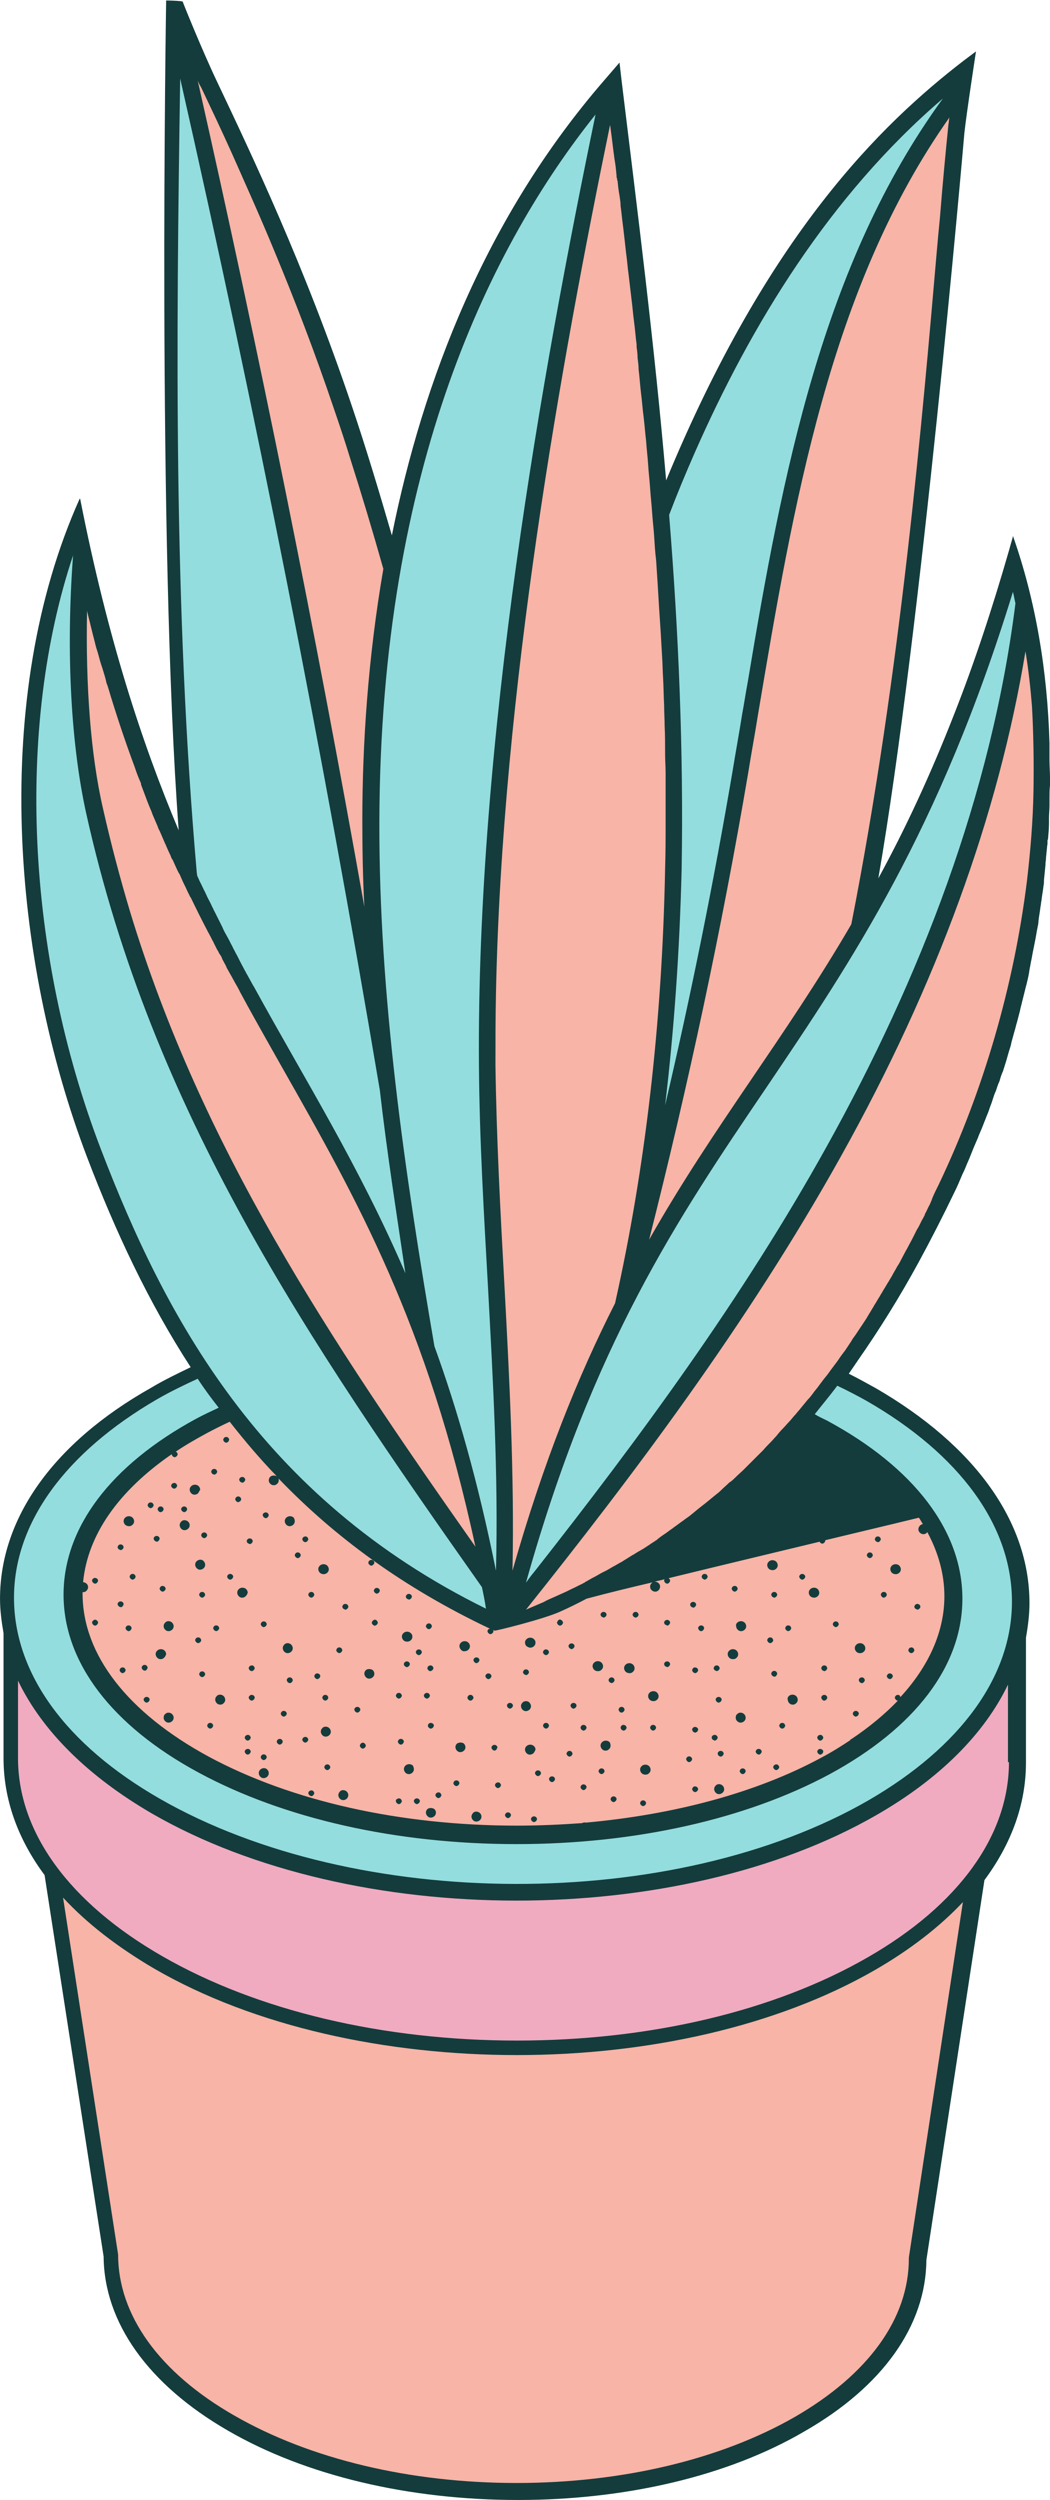 <?xml version="1.0" encoding="UTF-8" standalone="no"?>
<svg
   width="182.385"
   zoomAndPan="magnify"
   viewBox="0 0 136.789 325.5"
   height="434"
   preserveAspectRatio="xMidYMid"
   version="1.0"
   id="svg159"
   sodipodi:docname="plants.svg"
   inkscape:version="1.2.2 (b0a84865, 2022-12-01)"
   xmlns:inkscape="http://www.inkscape.org/namespaces/inkscape"
   xmlns:sodipodi="http://sodipodi.sourceforge.net/DTD/sodipodi-0.dtd"
   xmlns="http://www.w3.org/2000/svg"
   xmlns:svg="http://www.w3.org/2000/svg">
  <sodipodi:namedview
     id="namedview161"
     pagecolor="#ffffff"
     bordercolor="#000000"
     borderopacity="0.25"
     inkscape:showpageshadow="2"
     inkscape:pageopacity="0.0"
     inkscape:pagecheckerboard="0"
     inkscape:deskcolor="#d1d1d1"
     showgrid="false"
     inkscape:zoom="0.472"
     inkscape:cx="88.983051"
     inkscape:cy="216.10169"
     inkscape:window-width="1309"
     inkscape:window-height="456"
     inkscape:window-x="0"
     inkscape:window-y="25"
     inkscape:window-maximized="0"
     inkscape:current-layer="svg159" />
  <defs
     id="defs141">
    <clipPath
       id="e7ef3a3a6a">
      <path
         d="M 124,24.836 H 257 V 237 H 124 Z m 0,0"
         clip-rule="nonzero"
         id="path132" />
    </clipPath>
    <clipPath
       id="acc8c7733a">
      <path
         d="M 127,24.836 H 257 V 350 H 127 Z m 0,0"
         clip-rule="nonzero"
         id="path135" />
    </clipPath>
    <clipPath
       id="c7b3cef4e3">
      <path
         d="M 120,24.836 H 258 V 350.336 H 120 Z m 0,0"
         clip-rule="nonzero"
         id="path138" />
    </clipPath>
  </defs>
  <path
     fill="#94ddde"
     d="m 113.707,235.355 c -25.687,14.773 -67.48,14.707 -93.363,-0.195 -25.887,-14.906 -26.016,-38.988 -0.328,-53.828 1.957,-1.105 3.977,-2.148 6.129,-3.125 1.238,1.891 2.543,3.711 3.977,5.535 -1.367,0.586 -2.672,1.234 -3.977,1.953 -10.824,5.855 -16.754,13.668 -16.754,21.934 0,8.395 6.062,16.336 17.082,22.258 11.277,6.117 26.078,9.18 40.879,9.18 14.668,0 29.273,-2.996 40.355,-8.984 10.824,-5.855 16.758,-13.668 16.758,-21.934 0,-8.395 -6.062,-16.336 -17.082,-22.258 -0.914,-0.457 -1.824,-0.914 -2.738,-1.367 1.434,-1.695 2.867,-3.449 4.238,-5.34 1.562,0.781 3.062,1.562 4.562,2.41 25.82,14.902 25.949,38.984 0.262,53.762 z m 0,0"
     fill-opacity="1"
     fill-rule="nonzero"
     id="path143" />
  <path
     fill="#f0abc1"
     d="m 132.418,213.031 v 16.402 c 0,9.957 -6.715,19.266 -18.906,26.293 -12.258,7.094 -28.621,10.934 -46.16,10.934 -17.668,0 -34.297,-3.969 -46.75,-11.129 -12.453,-7.16 -19.297,-16.66 -19.297,-26.684 v -16.402 c 1.629,8.266 8.02,16.336 19.039,22.715 25.883,14.902 67.676,14.969 93.363,0.195 10.887,-6.25 17.082,-14.191 18.711,-22.324 z m 0,0"
     fill-opacity="1"
     fill-rule="nonzero"
     id="path145" />
  <g
     clip-path="url(#e7ef3a3a6a)"
     id="g149"
     transform="translate(-120.637,-24.836)">
    <path
       fill="#94ddde"
       d="m 243.797,179.547 c -6.844,14.387 -13.953,25.125 -22.23,33.91 -9.391,9.895 -20.41,17.25 -33.645,22.391 -0.324,0.652 -4.824,-0.781 -4.824,-0.781 -29.602,-14.645 -42.055,-38.465 -50.332,-60.141 -10.5,-27.336 -11.281,-58.969 -2.285,-81.812 4.043,19.461 9.195,33.844 14.801,45.887 0,-0.262 -0.062,-0.457 -0.062,-0.719 -3.328,-37.617 -2.676,-75.566 -2.023,-113.445 -0.066,3.383 11.996,23.234 22.102,53.176 2.414,7.031 4.5,14.125 6.457,21.152 4.105,-23.496 13.039,-45.949 28.688,-63.719 2.348,18.68 4.691,37.426 6.191,56.234 8.672,-22.324 20.996,-43.414 40.098,-58.059 -2.605,1.953 -3.715,58.516 -14.016,111.758 7.039,-12.109 13.887,-26.688 19.883,-47.254 7.109,23.496 3.848,54.996 -8.801,81.422 z m 0,0"
       fill-opacity="1"
       fill-rule="nonzero"
       id="path147" />
  </g>
  <g
     clip-path="url(#acc8c7733a)"
     id="g153"
     transform="translate(-120.637,-24.836)">
    <path
       fill="#f7b4a7"
       d="m 247.773,269.109 -7.629,49.789 c 0,8.203 -5.477,15.816 -15.387,21.543 -10.105,5.859 -23.469,8.723 -36.77,8.723 -13.496,0 -26.992,-2.992 -37.293,-8.918 -10.109,-5.793 -15.648,-13.535 -15.648,-21.801 l -7.695,-49.988 c 3.262,4.359 7.953,8.395 14.02,11.844 12.453,7.227 29.078,11.133 46.746,11.133 17.473,0 33.902,-3.906 46.16,-10.938 5.738,-3.254 10.301,-7.156 13.496,-11.387 z m -61.676,-33.91 0.258,0.715 c -1.434,-0.262 -3.191,-0.848 -3.191,-0.848 -13.953,-6.898 -24.059,-15.816 -31.754,-25.645 -1.434,0.652 -2.805,1.305 -4.105,2.02 -10.434,5.66 -16.234,13.148 -16.234,21.023 0,8.004 5.867,15.621 16.492,21.348 10.758,5.793 25.102,9.047 40.426,9.047 15.125,0 29.273,-3.125 39.836,-8.852 10.43,-5.664 16.234,-13.148 16.234,-21.023 0,-3.578 -1.238,-7.484 -3.457,-10.738 z M 168.949,131.773 c 0,-10.867 0.914,-21.805 2.805,-32.609 -1.957,-7.027 -4.043,-14.121 -6.457,-21.152 -10.105,-29.941 -22.168,-49.789 -22.102,-53.176 0,0.457 0,0.91 0,1.367 10.691,46.277 20.016,92.945 27.906,139.809 -1.371,-11.391 -2.152,-22.781 -2.152,-34.238 z m -37.684,-34.887 c -0.914,12.367 -0.328,24.605 1.629,33.586 8.605,38.988 28.426,67.887 51.57,100.625 C 178.207,198.684 168.426,181.5 158.125,163.34 148.348,146.16 138.305,128.453 131.266,96.887 Z m 88.211,69.059 c 4.371,-6.508 8.867,-13.082 13.238,-20.566 9.191,-47.387 11.082,-97.371 13.234,-109.152 -19.234,24.668 -23.535,57.992 -28.883,89.105 -3.977,23.168 -8.996,46.211 -14.996,68.926 5.477,-10.676 11.344,-19.395 17.406,-28.312 z m 24.32,13.602 c -6.844,14.387 -13.953,25.125 -22.23,33.91 -9.391,9.895 -20.41,17.25 -33.645,22.391 -1.891,0.457 -1.957,0.977 -1.957,0.977 1.438,-24.473 -1.695,-48.75 -1.953,-73.289 -0.262,-40.613 7.562,-86.695 16.102,-127.699 0.133,-0.129 0.195,-0.262 0.328,-0.391 4.238,34.039 8.477,68.211 7.824,102.512 -0.395,19.004 -2.285,38.078 -6.457,56.625 -5.543,10.805 -10.625,23.691 -15.059,40.875 13.887,-17.312 29.73,-38.074 42.379,-60.727 13.559,-24.34 21.906,-48.359 24.773,-71.465 6.457,26.945 -0.715,56.691 -10.105,76.281 z m 0,0"
       fill-opacity="1"
       fill-rule="nonzero"
       id="path151" />
  </g>
  <g
     clip-path="url(#c7b3cef4e3)"
     id="g157"
     transform="translate(-120.637,-24.836)">
    <path
       fill="#143c3c"
       d="m 257.359,123.898 c 0,-0.652 0,-1.301 0,-1.887 0,-0.129 0,-0.262 0,-0.391 -0.262,-9.504 -1.824,-18.68 -4.762,-27.012 v 0.066 c -0.129,0.52 -0.324,1.105 -0.453,1.625 -2.285,7.941 -4.629,14.973 -7.109,21.285 -3.195,8.199 -6.52,15.293 -9.973,21.609 5.539,-31.895 11.016,-94.77 11.211,-97.047 0.262,-2.473 1.5,-10.543 1.5,-10.543 0,-0.066 0,-0.066 0,-0.066 l -1.562,1.172 c -10.824,8.332 -25.559,22.652 -38.793,54.676 -1.5,-17.512 -3.719,-34.953 -5.805,-52.07 l -0.262,-2.277 v -0.066 l -2.02,2.344 C 183.879,53.148 175.73,74.434 171.688,94.543 170.059,88.945 168.363,83.285 166.473,77.688 160.277,59.332 153.434,45.012 148.934,35.512 c -1.957,-4.102 -4.5,-10.414 -4.5,-10.48 h -0.062 c 0,-0.066 -1.371,-0.129 -1.895,-0.129 -0.062,0 -0.129,0 -0.129,0 -0.066,0 -0.066,0 -0.066,0 0,0 -1.172,70.488 1.633,108.043 -4.824,-11.453 -9.258,-25.059 -12.781,-42.891 0,-0.133 -0.062,-0.195 -0.062,-0.328 0,0 0,0.066 -0.066,0.066 -11.539,25.711 -8.867,59.879 0.977,85.719 3.652,9.57 7.957,18.812 13.496,27.336 -1.758,0.848 -3.52,1.695 -5.148,2.672 -12.715,7.156 -19.691,16.984 -19.691,27.465 0,1.496 0.195,2.992 0.457,4.492 v 16.27 c 0,5.34 1.824,10.48 5.348,15.23 l 7.691,49.664 c 0.066,8.59 5.805,16.66 16.168,22.648 10.105,5.859 23.539,9.047 37.816,9.047 14.082,0 27.383,-3.125 37.293,-8.918 10.238,-5.855 15.844,-13.797 15.91,-22.324 l 7.562,-49.465 c 3.52,-4.75 5.41,-9.895 5.41,-15.297 V 238.062 c 0.262,-1.5 0.457,-2.996 0.457,-4.492 0,-10.609 -7.105,-20.504 -20.016,-27.988 -1.172,-0.648 -2.348,-1.301 -3.52,-1.887 0.262,-0.391 0.586,-0.848 0.848,-1.238 0.062,-0.129 0.195,-0.258 0.262,-0.391 2.867,-4.098 5.539,-8.395 7.953,-12.82 1.629,-2.996 3.195,-6.055 4.695,-9.176 0.391,-0.781 0.715,-1.562 1.043,-2.344 0.129,-0.262 0.258,-0.523 0.391,-0.848 0.195,-0.52 0.457,-1.039 0.652,-1.562 0.129,-0.324 0.258,-0.648 0.391,-0.977 0.195,-0.453 0.391,-0.91 0.586,-1.367 0.129,-0.391 0.328,-0.781 0.457,-1.105 0.195,-0.457 0.324,-0.844 0.52,-1.301 0.133,-0.391 0.328,-0.781 0.457,-1.172 0.133,-0.457 0.328,-0.848 0.457,-1.301 0.129,-0.391 0.262,-0.848 0.457,-1.238 0.129,-0.391 0.262,-0.844 0.457,-1.234 0.129,-0.457 0.262,-0.914 0.457,-1.305 0.129,-0.391 0.258,-0.844 0.391,-1.234 0.129,-0.457 0.262,-0.914 0.391,-1.367 0.129,-0.391 0.262,-0.781 0.324,-1.172 0.133,-0.457 0.262,-0.977 0.395,-1.434 0.129,-0.391 0.195,-0.781 0.324,-1.172 0.129,-0.52 0.262,-0.977 0.391,-1.496 0.066,-0.391 0.195,-0.781 0.262,-1.105 0.129,-0.52 0.262,-1.043 0.391,-1.562 0.066,-0.324 0.195,-0.715 0.262,-1.043 0.129,-0.52 0.262,-1.105 0.324,-1.625 0.066,-0.324 0.133,-0.715 0.195,-1.043 0.133,-0.586 0.195,-1.105 0.328,-1.691 0.062,-0.324 0.129,-0.652 0.195,-0.977 0.129,-0.586 0.195,-1.172 0.324,-1.758 0.066,-0.324 0.133,-0.586 0.133,-0.91 0.062,-0.586 0.195,-1.238 0.258,-1.824 0.066,-0.258 0.066,-0.586 0.133,-0.844 0.066,-0.652 0.195,-1.238 0.262,-1.887 0.062,-0.262 0.062,-0.523 0.062,-0.781 0.066,-0.652 0.133,-1.305 0.195,-1.953 0,-0.066 0,-0.066 0,-0.133 0,-0.258 0.066,-0.453 0.066,-0.715 0,-0.258 0.066,-0.52 0.066,-0.781 0.062,-0.391 0.062,-0.781 0.129,-1.105 0,-0.066 0,-0.066 0,-0.129 v -0.066 c 0,-0.066 0,-0.129 0,-0.195 0,-0.066 0,-0.129 0.066,-0.195 0.062,-0.715 0.129,-1.434 0.129,-2.148 0,0 0,-0.066 0,-0.129 v -0.066 c 0,-0.129 0,-0.324 0,-0.453 0,-0.523 0.066,-1.043 0.066,-1.629 0,-0.129 0,-0.324 0,-0.457 0,-0.062 0,-0.062 0,-0.129 v -0.066 c 0,-0.129 0,-0.195 0,-0.324 0,-0.52 0,-1.105 0.066,-1.629 0,-0.195 0,-0.387 0,-0.582 0,-0.066 0,-0.066 0,-0.133 v -0.062 c 0,-0.066 0,-0.066 0,-0.133 0,-0.844 -0.066,-1.562 -0.066,-2.277 z m -4.762,-22 c 0.133,0.52 0.199,0.977 0.328,1.496 -3.129,24.863 -12.387,48.816 -24.645,70.816 -10.891,19.59 -24.191,37.684 -38.078,55.324 -0.391,0.457 -0.715,0.91 -1.043,1.367 8.738,-31.113 19.691,-47.32 31.297,-64.438 11.082,-16.402 22.559,-33.391 32.141,-64.566 z M 244.188,41.109 c -0.324,3.188 -0.715,7.223 -1.105,12.105 -0.133,1.301 -0.262,2.734 -0.395,4.23 -1.824,21.023 -4.691,54.934 -11.148,87.738 -8.734,14.969 -17.93,26.227 -26.34,41.066 5.086,-20.109 9.453,-40.418 12.91,-60.789 0.391,-2.473 0.848,-4.883 1.238,-7.355 4.629,-27.531 9.391,-55.91 24.973,-77.973 -0.066,0.324 -0.066,0.586 -0.133,0.977 z M 211.133,83.805 C 218.5,67.078 228.738,50.285 243.473,37.66 c -15.715,21.543 -20.93,49.008 -25.43,76.02 -0.262,1.367 -0.457,2.734 -0.715,4.102 -0.391,2.473 -0.848,4.945 -1.238,7.355 -2.48,14.578 -5.414,29.156 -8.805,43.605 1.176,-9.891 1.891,-20.109 2.152,-30.719 0.262,-15.363 -0.391,-30.789 -1.629,-46.148 1.043,-2.734 2.152,-5.402 3.324,-8.07 z M 200.113,41.109 c 0,0.129 0.066,0.258 0.066,0.453 0.195,1.367 0.324,2.668 0.52,4.035 0.133,0.719 0.199,1.434 0.262,2.148 0,0.133 0,0.262 0.066,0.324 0,0.133 0,0.195 0.066,0.328 0.062,0.648 0.129,1.301 0.258,1.953 0.066,0.453 0.133,0.844 0.133,1.301 0.129,0.91 0.195,1.758 0.324,2.668 0.133,1.105 0.262,2.277 0.391,3.449 0.133,0.91 0.195,1.887 0.328,2.801 0.129,1.105 0.262,2.211 0.391,3.316 0.129,0.977 0.195,1.953 0.324,2.867 0.133,0.973 0.195,1.949 0.328,2.926 0,0.133 0,0.195 0,0.328 0.066,0.453 0.129,0.977 0.129,1.43 0.066,0.523 0.133,0.977 0.133,1.496 0.129,1.043 0.195,2.148 0.324,3.191 0.129,0.977 0.195,2.016 0.328,2.992 0.129,1.043 0.195,2.086 0.324,3.125 0.066,1.043 0.195,2.02 0.262,3.059 0.062,1.043 0.195,2.086 0.262,3.125 0.062,1.043 0.195,2.082 0.258,3.125 0.066,1.039 0.195,2.016 0.262,3.059 0.066,1.043 0.129,2.148 0.262,3.188 0.066,0.977 0.129,2.02 0.195,2.996 0.066,1.105 0.129,2.148 0.195,3.254 0.066,0.977 0.129,1.953 0.195,2.93 0.066,1.105 0.129,2.211 0.195,3.383 0.066,0.914 0.066,1.887 0.129,2.801 0.066,1.172 0.066,2.277 0.133,3.449 0,0.91 0.066,1.82 0.066,2.734 0.062,1.234 0.062,2.406 0.062,3.645 0,0.844 0.066,1.691 0.066,2.539 0,1.363 0,2.73 0,4.098 0,0.719 0,1.434 0,2.148 0,2.082 0,4.102 -0.066,6.184 -0.391,20.242 -2.605,39.117 -6.52,56.562 -4.824,9.5 -9.324,20.633 -13.363,34.82 0.258,-12.434 -0.395,-24.93 -1.047,-37.102 -0.52,-9.438 -1.043,-19.199 -1.172,-28.766 0,-3.059 0,-6.184 0.066,-9.242 0.781,-39.379 8.477,-82.074 14.863,-113.121 z m 5.609,189.727 c -0.066,0 -0.133,0.066 -0.195,0.129 -0.133,0.133 -0.195,0.262 -0.195,0.457 0,0.195 0.062,0.324 0.195,0.457 0.129,0.129 0.324,0.195 0.453,0.195 0.199,0 0.328,-0.066 0.457,-0.195 0.133,-0.133 0.195,-0.328 0.195,-0.457 0,-0.195 -0.062,-0.324 -0.195,-0.457 -0.129,-0.129 -0.324,-0.195 -0.52,-0.195 0.457,-0.129 0.91,-0.195 1.305,-0.324 -0.066,0.066 -0.066,0.129 -0.066,0.195 0,0.066 0.066,0.195 0.129,0.262 0.066,0.062 0.195,0.129 0.262,0.129 0.129,0 0.195,-0.066 0.262,-0.129 0.062,-0.066 0.129,-0.195 0.129,-0.262 0,-0.129 -0.066,-0.195 -0.129,-0.258 l -0.066,-0.066 c 6.652,-1.629 13.758,-3.32 19.691,-4.754 0,0.066 0.062,0.133 0.062,0.133 0.066,0.062 0.199,0.129 0.262,0.129 0.066,0 0.195,-0.066 0.262,-0.129 0.066,-0.066 0.129,-0.195 0.129,-0.262 v -0.062 c 7.109,-1.695 12.195,-2.93 12.195,-2.93 0.195,0.258 0.324,0.52 0.52,0.844 -0.129,0 -0.262,0.066 -0.391,0.195 -0.129,0.133 -0.195,0.328 -0.195,0.457 0,0.195 0.066,0.324 0.195,0.457 0.129,0.129 0.324,0.195 0.457,0.195 0.195,0 0.324,-0.066 0.457,-0.195 0,0 0,-0.066 0.062,-0.066 1.434,2.668 2.219,5.469 2.219,8.332 0,4.621 -2.023,9.109 -5.738,13.145 0,-0.062 -0.066,-0.195 -0.066,-0.195 -0.129,-0.129 -0.391,-0.129 -0.52,0 -0.066,0.066 -0.133,0.195 -0.133,0.262 0,0.066 0.066,0.195 0.133,0.262 0.062,0.062 0.129,0.129 0.262,0.129 -1.695,1.758 -3.719,3.449 -6.066,5.012 -0.062,0 -0.129,0.066 -0.129,0.066 v 0.062 c -1.176,0.781 -2.414,1.562 -3.781,2.281 -8.41,4.555 -19.105,7.418 -30.711,8.461 -0.129,-0.066 -0.324,0 -0.453,0.062 -2.738,0.195 -5.609,0.328 -8.477,0.328 -15.191,0 -29.406,-3.191 -40.164,-8.984 -10.562,-5.727 -16.43,-13.277 -16.43,-21.219 0,-0.062 0,-0.129 0,-0.195 h 0.066 c 0.195,0 0.324,-0.062 0.457,-0.195 0.129,-0.129 0.195,-0.324 0.195,-0.453 0,-0.195 -0.066,-0.328 -0.195,-0.457 -0.133,-0.129 -0.328,-0.195 -0.457,-0.195 0.586,-6.117 4.562,-11.844 11.539,-16.66 0,0.062 0.066,0.195 0.129,0.258 0.066,0.066 0.195,0.133 0.262,0.133 0.066,0 0.195,-0.066 0.262,-0.133 0.066,-0.062 0.129,-0.195 0.129,-0.258 0,-0.066 -0.062,-0.195 -0.129,-0.262 -0.066,-0.066 -0.066,-0.066 -0.129,-0.066 1.238,-0.844 2.605,-1.625 4.039,-2.406 0.98,-0.523 2.023,-1.043 3,-1.496 1.891,2.406 3.914,4.816 6.129,7.094 -0.262,-0.133 -0.586,-0.133 -0.848,0.062 -0.129,0.133 -0.195,0.328 -0.195,0.457 0,0.195 0.066,0.324 0.195,0.457 0.133,0.129 0.262,0.195 0.457,0.195 0.195,0 0.324,-0.066 0.457,-0.195 0.129,-0.133 0.195,-0.262 0.195,-0.457 0,-0.129 0,-0.195 -0.066,-0.262 7.305,7.617 16.301,14.254 27.578,19.594 -0.062,0 -0.129,0.062 -0.195,0.062 -0.062,0.066 -0.129,0.195 -0.129,0.262 0,0.066 0.066,0.195 0.129,0.262 0.066,0.062 0.195,0.129 0.262,0.129 0.066,0 0.195,-0.066 0.262,-0.129 0.066,-0.066 0.129,-0.195 0.129,-0.262 0,-0.066 0,-0.129 -0.062,-0.195 0.062,0.066 0.129,0.066 0.195,0.129 0.062,0.066 6.387,-1.496 8.539,-2.473 1.176,-0.52 2.348,-1.105 3.457,-1.691 2.672,-0.715 5.605,-1.434 8.672,-2.148 z m -7.5,-191.094 c -6.977,33.648 -15.516,81.422 -15.191,123.793 0.066,9.633 0.652,19.398 1.176,28.836 0.652,12.105 1.367,24.602 1.043,36.969 0,-0.129 -0.066,-0.195 -0.066,-0.324 -2.281,-11.262 -4.953,-20.633 -7.953,-28.898 -3.848,-22.523 -7.238,-45.496 -7.172,-68.344 0.129,-46.34 14.734,-75.238 28.164,-92.031 z m -51.832,-4.426 c 0.129,0.324 0.262,0.586 0.457,0.91 1.172,2.473 2.543,5.336 3.977,8.527 1.695,3.84 3.652,8.137 5.605,12.887 2.543,6.117 5.219,13.016 7.762,20.566 0.715,2.082 1.434,4.23 2.086,6.379 1.434,4.492 2.867,9.242 4.301,14.32 -2.02,11.715 -2.738,22.91 -2.738,32.738 0,3.773 0.066,7.484 0.262,11.258 -6.391,-36.055 -13.691,-72.051 -21.711,-107.586 -0.066,-0.066 0,0 0,0 z m -2.281,-0.262 c 9.844,43.477 18.582,87.605 26.012,131.734 0.914,8.008 2.152,15.883 3.328,23.824 -6.066,-14.059 -12.977,-24.992 -19.691,-37.23 -0.066,-0.129 -0.129,-0.195 -0.195,-0.324 -0.262,-0.457 -0.457,-0.848 -0.719,-1.305 -0.129,-0.195 -0.195,-0.387 -0.324,-0.582 -0.195,-0.391 -0.391,-0.719 -0.586,-1.109 -0.133,-0.258 -0.262,-0.52 -0.391,-0.781 -0.199,-0.324 -0.328,-0.648 -0.523,-0.977 -0.129,-0.324 -0.324,-0.586 -0.457,-0.91 -0.129,-0.262 -0.324,-0.586 -0.457,-0.844 -0.195,-0.328 -0.391,-0.719 -0.52,-1.043 -0.133,-0.262 -0.262,-0.52 -0.391,-0.781 -0.195,-0.391 -0.391,-0.781 -0.59,-1.172 -0.129,-0.195 -0.195,-0.457 -0.324,-0.652 -0.195,-0.453 -0.457,-0.91 -0.652,-1.301 -0.066,-0.195 -0.195,-0.391 -0.262,-0.586 -0.258,-0.453 -0.457,-0.977 -0.715,-1.43 -0.066,-0.133 -0.133,-0.328 -0.195,-0.457 -0.066,-0.066 -0.066,-0.195 -0.133,-0.262 0,-0.195 -0.062,-0.324 -0.062,-0.52 -3,-34.367 -2.676,-69.254 -2.152,-103.293 z m -12.129,69.316 c 0,0 0.066,0 0,0 0.133,0.652 0.328,1.305 0.457,1.891 0.066,0.258 0.129,0.52 0.195,0.781 0.133,0.582 0.328,1.234 0.457,1.82 0.066,0.262 0.129,0.457 0.195,0.652 0.195,0.586 0.328,1.234 0.523,1.82 0.062,0.195 0.129,0.391 0.195,0.586 0.195,0.652 0.391,1.238 0.52,1.887 0.066,0.133 0.066,0.195 0.133,0.328 1.105,3.707 2.281,7.223 3.52,10.543 0,0.066 0.066,0.129 0.066,0.195 0.195,0.586 0.391,1.105 0.648,1.691 0.066,0.133 0.133,0.262 0.133,0.457 0.195,0.52 0.391,1.039 0.586,1.562 0.066,0.195 0.129,0.324 0.195,0.52 0.195,0.52 0.391,0.977 0.586,1.434 0.066,0.195 0.133,0.391 0.195,0.52 0.199,0.457 0.395,0.91 0.59,1.367 0.062,0.195 0.129,0.391 0.258,0.586 0.199,0.453 0.395,0.91 0.59,1.367 0.062,0.195 0.195,0.391 0.258,0.586 0.195,0.453 0.395,0.91 0.59,1.301 0.062,0.195 0.129,0.391 0.258,0.52 0.195,0.457 0.395,0.848 0.59,1.301 0.062,0.133 0.129,0.262 0.195,0.391 0.062,0.066 0.062,0.133 0.129,0.195 0.195,0.457 0.391,0.914 0.586,1.305 0.066,0.129 0.133,0.258 0.195,0.391 0.195,0.453 0.395,0.844 0.59,1.234 0,0 0,0.066 0.062,0.066 0.719,1.496 1.434,2.93 2.219,4.426 0,0.066 0.062,0.066 0.062,0.129 0.133,0.195 0.199,0.391 0.328,0.586 0.129,0.324 0.324,0.586 0.457,0.91 0.129,0.262 0.262,0.523 0.391,0.781 0.066,0.066 0.066,0.133 0.129,0.195 0.066,0.133 0.133,0.328 0.262,0.457 0.129,0.195 0.195,0.324 0.262,0.52 0.062,0.195 0.195,0.328 0.262,0.523 0.129,0.195 0.258,0.453 0.324,0.648 0.195,0.328 0.391,0.715 0.586,1.043 0.133,0.195 0.195,0.391 0.328,0.586 0.195,0.391 0.457,0.781 0.652,1.172 0.062,0.129 0.129,0.258 0.195,0.391 0.258,0.453 0.52,0.977 0.781,1.43 0,0.066 0.066,0.066 0.066,0.133 1.5,2.73 3.062,5.465 4.562,8.133 9.715,17.121 18.973,33.391 25.23,62.484 -19.102,-27.141 -35.664,-52.004 -44.984,-82.66 -1.305,-4.359 -2.48,-8.785 -3.523,-13.406 -1.629,-7.031 -2.281,-16.145 -2.086,-25.777 z m 1.828,70.164 c -9.848,-25.645 -11.086,-55.129 -3.652,-77.387 -0.977,13.016 -0.195,24.926 1.695,33.52 8.672,39.051 28.816,68.535 51.57,100.82 0.195,0.91 0.395,1.887 0.523,2.797 -29.469,-14.512 -41.859,-38.207 -50.137,-59.75 z m 105.23,144.234 v 0.129 c 0,7.812 -5.281,15.102 -14.867,20.633 -9.648,5.531 -22.492,8.594 -36.25,8.594 -13.887,0 -26.926,-3.125 -36.773,-8.789 -9.777,-5.598 -15.125,-13.082 -15.125,-20.957 l -7.172,-46.473 c 3.129,3.383 7.105,6.445 11.867,9.242 13.039,7.551 30.188,11.262 47.27,11.262 16.949,0 33.836,-3.711 46.617,-11.066 4.629,-2.668 8.477,-5.664 11.473,-8.852 z M 233.625,279.715 c -12.125,6.965 -28.293,10.805 -45.637,10.805 -17.473,0 -33.906,-3.902 -46.227,-10.996 -12.129,-6.965 -18.777,-16.145 -18.777,-25.777 v -10.086 c 3.129,6.508 9.062,12.43 17.473,17.312 13.105,7.551 30.316,11.324 47.465,11.324 17.016,0 33.969,-3.711 46.879,-11.129 8.281,-4.754 14.082,-10.609 17.148,-16.988 v 10.09 h 0.129 c 0,9.5 -6.52,18.613 -18.453,25.445 z m -0.129,-72.504 c 12.258,7.027 18.973,16.336 18.973,26.164 0,9.699 -6.648,18.875 -18.648,25.84 -25.359,14.645 -66.762,14.516 -92.387,-0.195 -12.254,-7.031 -18.973,-16.336 -18.973,-26.164 0,-9.699 6.652,-18.875 18.648,-25.84 1.695,-0.977 3.457,-1.824 5.281,-2.668 0.848,1.301 1.762,2.535 2.738,3.773 -0.977,0.457 -1.957,0.91 -2.934,1.434 -11.148,6.051 -17.277,14.188 -17.277,22.91 0,8.785 6.258,17.051 17.602,23.168 11.086,5.988 25.754,9.309 41.402,9.309 15.453,0 29.926,-3.254 40.816,-9.113 11.148,-6.051 17.277,-14.121 17.277,-22.844 0,-8.785 -6.262,-17.055 -17.605,-23.172 -0.52,-0.258 -1.109,-0.52 -1.629,-0.844 0.977,-1.238 2.02,-2.477 2.934,-3.711 1.367,0.648 2.609,1.301 3.781,1.953 z m 21.777,-79.344 c -0.066,3.844 -0.391,7.746 -0.848,11.652 -1.695,13.668 -5.672,27.336 -11.477,39.508 -0.324,0.652 -0.652,1.301 -0.91,1.953 0,0 0,0 0,0.066 -0.066,0.129 -0.133,0.258 -0.199,0.453 -0.062,0.066 -0.062,0.195 -0.129,0.262 -0.195,0.324 -0.324,0.715 -0.52,1.039 -0.066,0.066 -0.066,0.133 -0.066,0.195 -0.133,0.262 -0.262,0.523 -0.391,0.719 -0.195,0.391 -0.391,0.844 -0.652,1.234 -0.133,0.262 -0.262,0.523 -0.391,0.781 -0.195,0.391 -0.395,0.781 -0.652,1.238 -0.133,0.258 -0.262,0.52 -0.391,0.715 -0.195,0.391 -0.457,0.848 -0.652,1.238 -0.133,0.258 -0.262,0.52 -0.457,0.781 -0.195,0.391 -0.457,0.781 -0.652,1.172 -0.129,0.258 -0.328,0.52 -0.457,0.777 -0.262,0.391 -0.457,0.781 -0.719,1.172 -0.129,0.262 -0.324,0.523 -0.453,0.781 -0.262,0.391 -0.457,0.781 -0.719,1.172 -0.129,0.262 -0.324,0.523 -0.457,0.781 -0.262,0.391 -0.457,0.781 -0.715,1.172 -0.195,0.262 -0.328,0.52 -0.523,0.781 -0.262,0.391 -0.52,0.781 -0.781,1.172 -0.195,0.262 -0.391,0.52 -0.523,0.781 -0.258,0.391 -0.52,0.781 -0.781,1.172 -0.195,0.258 -0.391,0.52 -0.586,0.781 -0.262,0.391 -0.523,0.781 -0.785,1.105 -0.195,0.262 -0.391,0.52 -0.586,0.781 -0.262,0.391 -0.52,0.715 -0.848,1.105 -0.195,0.262 -0.391,0.523 -0.586,0.781 -0.262,0.391 -0.586,0.715 -0.848,1.105 -0.195,0.262 -0.391,0.523 -0.652,0.781 -0.324,0.391 -0.586,0.719 -0.914,1.109 -0.195,0.258 -0.453,0.52 -0.648,0.781 -0.328,0.324 -0.59,0.715 -0.914,1.039 -0.262,0.262 -0.457,0.523 -0.719,0.781 -0.324,0.324 -0.652,0.715 -0.91,1.043 -0.262,0.258 -0.457,0.52 -0.719,0.781 -0.324,0.324 -0.652,0.648 -0.977,1.039 -0.262,0.262 -0.523,0.523 -0.785,0.781 -0.324,0.328 -0.652,0.652 -0.977,0.977 -0.262,0.262 -0.523,0.52 -0.781,0.781 -0.328,0.324 -0.719,0.652 -1.043,0.977 -0.262,0.262 -0.523,0.52 -0.848,0.715 -0.328,0.328 -0.719,0.652 -1.043,0.977 -0.262,0.262 -0.59,0.523 -0.848,0.719 -0.391,0.324 -0.719,0.586 -1.109,0.91 -0.328,0.262 -0.586,0.457 -0.914,0.715 -0.391,0.324 -0.715,0.586 -1.109,0.91 -0.324,0.262 -0.648,0.457 -0.977,0.719 -0.391,0.258 -0.781,0.586 -1.172,0.844 -0.328,0.262 -0.652,0.457 -0.98,0.719 -0.391,0.258 -0.781,0.52 -1.172,0.844 -0.066,0.066 -0.129,0.133 -0.262,0.195 -0.262,0.195 -0.52,0.328 -0.781,0.52 -0.391,0.262 -0.781,0.523 -1.238,0.781 -0.391,0.195 -0.719,0.457 -1.109,0.652 -0.391,0.262 -0.848,0.52 -1.238,0.781 -0.391,0.195 -0.781,0.457 -1.176,0.652 -0.453,0.258 -0.848,0.52 -1.301,0.715 -0.395,0.195 -0.785,0.457 -1.176,0.652 -0.391,0.195 -0.715,0.391 -1.043,0.582 -0.066,0 -0.129,0.066 -0.195,0.133 -0.195,0.062 -0.324,0.195 -0.523,0.258 -0.258,0.133 -0.52,0.262 -0.781,0.391 -0.457,0.195 -0.91,0.457 -1.367,0.652 -0.457,0.195 -0.848,0.391 -1.305,0.586 -0.457,0.195 -0.914,0.391 -1.371,0.652 -0.453,0.195 -0.91,0.391 -1.367,0.586 -0.328,0.129 -0.586,0.258 -0.914,0.391 13.562,-16.988 28.82,-37.102 41.074,-59.102 12.453,-22.324 20.473,-44.324 23.996,-65.672 0.391,2.344 0.652,4.75 0.848,7.16 0.195,3.516 0.258,7.289 0.195,11.062 z m -53.922,119.828 c -0.062,-0.066 -0.129,-0.195 -0.129,-0.262 0,-0.066 0.066,-0.195 0.129,-0.262 0.133,-0.129 0.395,-0.129 0.523,0 0.066,0.066 0.129,0.195 0.129,0.262 0,0.066 -0.062,0.195 -0.129,0.262 -0.066,0.062 -0.195,0.129 -0.262,0.129 -0.129,0 -0.195,-0.066 -0.262,-0.129 z m 0.785,1.82 c 0.062,0.066 0.129,0.195 0.129,0.262 0,0.066 -0.066,0.195 -0.129,0.262 -0.066,0.062 -0.195,0.129 -0.262,0.129 -0.066,0 -0.195,-0.066 -0.262,-0.129 -0.066,-0.066 -0.129,-0.195 -0.129,-0.262 0,-0.066 0.062,-0.195 0.129,-0.262 0.133,-0.129 0.328,-0.129 0.523,0 z m -5.219,0 c 0.066,0.066 0.133,0.195 0.133,0.262 0,0.066 -0.066,0.195 -0.133,0.262 -0.062,0.062 -0.195,0.129 -0.258,0.129 -0.066,0 -0.195,-0.066 -0.262,-0.129 -0.066,-0.066 -0.133,-0.195 -0.133,-0.262 0,-0.066 0.066,-0.195 0.133,-0.262 0.129,-0.129 0.391,-0.129 0.52,0 z m 7.762,9.828 c 0.062,0.066 0.129,0.195 0.129,0.262 0,0.066 -0.066,0.195 -0.129,0.262 -0.066,0.062 -0.195,0.129 -0.262,0.129 -0.066,0 -0.195,-0.066 -0.262,-0.129 -0.066,-0.066 -0.129,-0.195 -0.129,-0.262 0,-0.066 0.062,-0.195 0.129,-0.262 0.129,-0.129 0.391,-0.129 0.523,0 z m 6.777,-1.82 c 0.066,0.062 0.133,0.195 0.133,0.258 0,0.066 -0.066,0.195 -0.133,0.262 -0.062,0.066 -0.195,0.129 -0.258,0.129 -0.066,0 -0.195,-0.062 -0.262,-0.129 -0.066,-0.066 -0.129,-0.195 -0.129,-0.262 0,-0.062 0.062,-0.195 0.129,-0.258 0.129,-0.133 0.324,-0.133 0.52,0 z m 3.328,-4.621 c 0.062,0.062 0.129,0.129 0.129,0.258 0,0.066 -0.066,0.195 -0.129,0.262 -0.066,0.066 -0.195,0.129 -0.262,0.129 -0.066,0 -0.195,-0.062 -0.262,-0.129 -0.066,-0.066 -0.129,-0.195 -0.129,-0.262 0,-0.129 0.062,-0.195 0.129,-0.258 0.133,-0.133 0.391,-0.133 0.523,0 z m -1.305,-1.562 c -0.066,-0.066 -0.129,-0.195 -0.129,-0.262 0,-0.129 0.062,-0.195 0.129,-0.262 0.129,-0.129 0.391,-0.129 0.52,0 0.066,0.066 0.133,0.133 0.133,0.262 0,0.066 -0.066,0.195 -0.133,0.262 -0.062,0.062 -0.195,0.129 -0.258,0.129 -0.066,-0.066 -0.195,-0.066 -0.262,-0.129 z m -2.023,-1.562 c 0.066,0.066 0.133,0.129 0.133,0.262 0,0.062 -0.066,0.191 -0.133,0.258 -0.062,0.066 -0.195,0.129 -0.258,0.129 -0.066,0 -0.195,-0.062 -0.262,-0.129 -0.066,-0.066 -0.129,-0.195 -0.129,-0.258 0,-0.133 0.062,-0.195 0.129,-0.262 0.129,-0.129 0.324,-0.129 0.52,0 z m 3.066,-3.906 c 0.066,0.066 0.129,0.129 0.129,0.262 0,0.062 -0.062,0.195 -0.129,0.258 -0.066,0.066 -0.195,0.133 -0.262,0.133 -0.066,0 -0.195,-0.066 -0.262,-0.133 -0.062,-0.062 -0.129,-0.195 -0.129,-0.258 0,-0.133 0.066,-0.195 0.129,-0.262 0.133,-0.129 0.395,-0.129 0.523,0 z m -0.781,-3.578 c -0.066,-0.066 -0.133,-0.195 -0.133,-0.262 0,-0.066 0.066,-0.195 0.133,-0.262 0.129,-0.129 0.391,-0.129 0.52,0 0.066,0.066 0.133,0.195 0.133,0.262 0,0.066 -0.066,0.195 -0.133,0.262 -0.066,0.062 -0.195,0.129 -0.262,0.129 -0.062,-0.066 -0.195,-0.066 -0.258,-0.129 z m -2.285,-0.262 c 0.066,0.066 0.133,0.195 0.133,0.262 0,0.062 -0.066,0.195 -0.133,0.258 -0.062,0.066 -0.195,0.133 -0.258,0.133 -0.066,0 -0.195,-0.066 -0.262,-0.133 -0.066,-0.062 -0.129,-0.195 -0.129,-0.258 0,-0.066 0.062,-0.195 0.129,-0.262 0.129,-0.129 0.324,-0.129 0.52,0 z m 16.301,4.102 c -0.062,-0.066 -0.129,-0.195 -0.129,-0.262 0,-0.129 0.066,-0.195 0.129,-0.262 0.133,-0.129 0.391,-0.129 0.523,0 0.062,0.066 0.129,0.133 0.129,0.262 0,0.066 -0.066,0.195 -0.129,0.262 -0.066,0.062 -0.195,0.129 -0.262,0.129 -0.129,0 -0.195,-0.066 -0.262,-0.129 z m -5.477,3.645 c -0.066,-0.066 -0.129,-0.195 -0.129,-0.262 0,-0.062 0.062,-0.195 0.129,-0.258 0.133,-0.133 0.391,-0.133 0.523,0 0.062,0.062 0.129,0.195 0.129,0.258 0,0.066 -0.066,0.195 -0.129,0.262 -0.066,0.066 -0.195,0.129 -0.262,0.129 -0.066,0 -0.195,-0.062 -0.262,-0.129 z m 4.957,1.039 c 0.129,-0.129 0.391,-0.129 0.52,0 0.066,0.066 0.133,0.195 0.133,0.262 0,0.066 -0.066,0.195 -0.133,0.262 -0.062,0.062 -0.195,0.129 -0.262,0.129 -0.062,0 -0.195,-0.066 -0.258,-0.129 -0.066,-0.066 -0.133,-0.195 -0.133,-0.262 0,-0.129 0.066,-0.195 0.133,-0.262 z m 0.52,1.824 c 0.066,0.066 0.133,0.129 0.133,0.262 0,0.062 -0.066,0.195 -0.133,0.258 -0.062,0.066 -0.195,0.133 -0.262,0.133 -0.062,0 -0.195,-0.066 -0.258,-0.133 -0.066,-0.062 -0.133,-0.195 -0.133,-0.258 0,-0.133 0.066,-0.195 0.133,-0.262 0.129,-0.129 0.324,-0.129 0.52,0 z m 11.344,-12.691 c -0.062,-0.066 -0.129,-0.129 -0.129,-0.262 0,-0.062 0.066,-0.195 0.129,-0.258 0.133,-0.133 0.395,-0.133 0.523,0 0.066,0.062 0.129,0.195 0.129,0.258 0,0.066 -0.062,0.195 -0.129,0.262 -0.066,0.066 -0.195,0.129 -0.262,0.129 -0.066,0 -0.195,-0.062 -0.262,-0.129 z m -11.344,2.344 c -0.062,-0.066 -0.129,-0.195 -0.129,-0.262 0,-0.066 0.066,-0.195 0.129,-0.262 0.133,-0.129 0.391,-0.129 0.523,0 0.062,0.066 0.129,0.195 0.129,0.262 0,0.066 -0.066,0.195 -0.129,0.262 -0.066,0.062 -0.195,0.129 -0.262,0.129 -0.129,-0.066 -0.195,-0.066 -0.262,-0.129 z m -6.52,-9.57 c -0.066,-0.062 -0.129,-0.195 -0.129,-0.258 0,-0.066 0.062,-0.195 0.129,-0.262 0.129,-0.129 0.391,-0.129 0.523,0 0.062,0.066 0.129,0.195 0.129,0.262 0,0.062 -0.066,0.195 -0.129,0.258 -0.066,0.066 -0.195,0.133 -0.262,0.133 -0.066,0 -0.133,-0.066 -0.262,-0.133 z m 3.652,-2.344 c -0.066,-0.062 -0.133,-0.191 -0.133,-0.258 0,-0.129 0.066,-0.195 0.133,-0.262 0.129,-0.129 0.391,-0.129 0.52,0 0.066,0.066 0.133,0.133 0.133,0.262 0,0.066 -0.066,0.195 -0.133,0.258 -0.062,0.066 -0.195,0.133 -0.258,0.133 -0.066,0 -0.199,-0.066 -0.262,-0.133 z m -13.172,6.707 c -0.062,-0.066 -0.129,-0.195 -0.129,-0.262 0,-0.129 0.066,-0.195 0.129,-0.262 0.133,-0.129 0.391,-0.129 0.523,0 0.062,0.066 0.129,0.133 0.129,0.262 0,0.066 -0.066,0.195 -0.129,0.262 -0.066,0.062 -0.133,0.129 -0.262,0.129 -0.129,0 -0.195,-0.066 -0.262,-0.129 z M 234.734,225.5 c -0.066,-0.066 -0.129,-0.195 -0.129,-0.262 0,-0.062 0.062,-0.195 0.129,-0.258 0.133,-0.133 0.391,-0.133 0.523,0 0.062,0.062 0.129,0.195 0.129,0.258 0,0.066 -0.066,0.195 -0.129,0.262 -0.066,0.062 -0.133,0.129 -0.262,0.129 -0.129,-0.066 -0.195,-0.066 -0.262,-0.129 z m -1.043,2.082 c -0.066,-0.066 -0.129,-0.195 -0.129,-0.262 0,-0.062 0.062,-0.195 0.129,-0.258 0.129,-0.133 0.391,-0.133 0.523,0 0.062,0.062 0.129,0.195 0.129,0.258 0,0.066 -0.066,0.195 -0.129,0.262 -0.066,0.066 -0.195,0.129 -0.262,0.129 -0.133,-0.062 -0.195,-0.062 -0.262,-0.129 z m -10.629,9.504 c -0.062,-0.066 -0.129,-0.195 -0.129,-0.262 0,-0.066 0.066,-0.195 0.129,-0.262 0.133,-0.129 0.395,-0.129 0.523,0 0.066,0.066 0.129,0.195 0.129,0.262 0,0.066 -0.062,0.195 -0.129,0.262 -0.066,0.062 -0.195,0.129 -0.262,0.129 -0.062,0 -0.195,-0.066 -0.262,-0.129 z m -6.973,-5.145 c -0.066,-0.062 -0.133,-0.195 -0.133,-0.258 0,-0.066 0.066,-0.195 0.133,-0.262 0.129,-0.129 0.391,-0.129 0.52,0 0.066,0.066 0.129,0.195 0.129,0.262 0,0.062 -0.062,0.195 -0.129,0.258 -0.066,0.066 -0.195,0.133 -0.262,0.133 -0.062,0 -0.195,-0.066 -0.258,-0.133 z m -21.258,7.488 c -0.062,-0.066 -0.129,-0.195 -0.129,-0.262 0,-0.129 0.066,-0.195 0.129,-0.262 0.133,-0.129 0.391,-0.129 0.523,0 0.066,0.066 0.129,0.133 0.129,0.262 0,0.066 -0.062,0.195 -0.129,0.262 -0.066,0.062 -0.195,0.129 -0.262,0.129 -0.066,0 -0.129,-0.066 -0.262,-0.129 z m 4.434,15.75 c 0.066,0.062 0.133,0.195 0.133,0.258 0,0.066 -0.066,0.195 -0.133,0.262 -0.062,0.066 -0.195,0.129 -0.258,0.129 -0.066,0 -0.199,-0.062 -0.262,-0.129 -0.066,-0.066 -0.133,-0.195 -0.133,-0.262 0,-0.062 0.066,-0.195 0.133,-0.258 0.129,-0.129 0.391,-0.129 0.52,0 z m 22.754,-0.52 c 0.066,0.062 0.133,0.195 0.133,0.258 0,0.066 -0.066,0.195 -0.133,0.262 -0.062,0.062 -0.195,0.129 -0.258,0.129 -0.066,0 -0.195,-0.066 -0.262,-0.129 -0.066,-0.066 -0.133,-0.195 -0.133,-0.262 0,-0.062 0.066,-0.195 0.133,-0.258 0.195,-0.133 0.391,-0.133 0.52,0 z m 11.152,-11.328 c 0.062,0.066 0.129,0.195 0.129,0.262 0,0.066 -0.066,0.195 -0.129,0.262 -0.066,0.062 -0.133,0.129 -0.262,0.129 -0.066,0 -0.195,-0.066 -0.262,-0.129 -0.066,-0.066 -0.129,-0.195 -0.129,-0.262 0,-0.129 0.062,-0.195 0.129,-0.262 0.129,-0.129 0.391,-0.129 0.523,0 z m -29.992,-8.004 c -0.066,-0.066 -0.133,-0.195 -0.133,-0.262 0,-0.062 0.066,-0.195 0.133,-0.258 0.129,-0.133 0.391,-0.133 0.52,0 0.066,0.062 0.133,0.195 0.133,0.258 0,0.066 -0.066,0.195 -0.133,0.262 -0.062,0.062 -0.195,0.129 -0.262,0.129 -0.129,-0.066 -0.195,-0.066 -0.258,-0.129 z m 32.336,-2.605 c -0.062,-0.062 -0.129,-0.195 -0.129,-0.258 0,-0.066 0.066,-0.195 0.129,-0.262 0.133,-0.129 0.395,-0.129 0.523,0 0.066,0.066 0.129,0.195 0.129,0.262 0,0.062 -0.062,0.195 -0.129,0.258 -0.066,0.066 -0.195,0.133 -0.262,0.133 -0.129,0 -0.195,-0.066 -0.262,-0.133 z m -36.508,2.605 c -0.066,-0.066 -0.133,-0.195 -0.133,-0.262 0,-0.129 0.066,-0.195 0.133,-0.258 0.129,-0.133 0.391,-0.133 0.52,0 0.066,0.062 0.129,0.129 0.129,0.258 0,0.066 -0.062,0.195 -0.129,0.262 -0.066,0.062 -0.195,0.129 -0.262,0.129 -0.062,-0.066 -0.195,-0.066 -0.258,-0.129 z m 13.168,-4.949 c -0.066,-0.062 -0.129,-0.191 -0.129,-0.258 0,-0.066 0.062,-0.195 0.129,-0.262 0.129,-0.129 0.391,-0.129 0.523,0 0.062,0.066 0.129,0.195 0.129,0.262 0,0.066 -0.066,0.195 -0.129,0.258 -0.066,0.066 -0.195,0.133 -0.262,0.133 -0.066,0 -0.133,-0.066 -0.262,-0.133 z m -1.5,3.648 c -0.066,-0.066 -0.129,-0.195 -0.129,-0.262 0,-0.129 0.062,-0.195 0.129,-0.262 0.133,-0.129 0.391,-0.129 0.523,0 0.062,0.066 0.129,0.133 0.129,0.262 0,0.066 -0.066,0.195 -0.129,0.262 -0.066,0.062 -0.133,0.129 -0.262,0.129 -0.129,-0.066 -0.195,-0.066 -0.262,-0.129 z m -3.391,2.34 c -0.062,-0.062 -0.129,-0.195 -0.129,-0.258 0,-0.133 0.066,-0.195 0.129,-0.262 0.133,-0.129 0.391,-0.129 0.523,0 0.062,0.066 0.129,0.129 0.129,0.262 0,0.062 -0.066,0.195 -0.129,0.258 -0.066,0.066 -0.195,0.133 -0.262,0.133 -0.066,-0.066 -0.195,-0.133 -0.262,-0.133 z m 0,5.402 c -0.062,-0.062 -0.129,-0.195 -0.129,-0.258 0,-0.133 0.066,-0.195 0.129,-0.262 0.133,-0.129 0.391,-0.129 0.523,0 0.062,0.066 0.129,0.129 0.129,0.262 0,0.062 -0.066,0.195 -0.129,0.258 -0.066,0.066 -0.195,0.133 -0.262,0.133 -0.066,-0.066 -0.195,-0.066 -0.262,-0.133 z m -7.234,2.086 c -0.066,-0.066 -0.133,-0.195 -0.133,-0.262 0,-0.066 0.066,-0.195 0.133,-0.262 0.129,-0.129 0.391,-0.129 0.52,0 0.066,0.066 0.129,0.195 0.129,0.262 0,0.066 -0.062,0.195 -0.129,0.262 -0.066,0.062 -0.195,0.129 -0.262,0.129 -0.129,-0.066 -0.195,-0.066 -0.258,-0.129 z m 5.93,5.66 c 0.066,0.066 0.133,0.195 0.133,0.262 0,0.066 -0.066,0.195 -0.133,0.262 -0.062,0.062 -0.195,0.129 -0.258,0.129 -0.066,0 -0.195,-0.066 -0.262,-0.129 -0.066,-0.066 -0.129,-0.195 -0.129,-0.262 0,-0.066 0.062,-0.195 0.129,-0.262 0.129,-0.129 0.391,-0.129 0.52,0 z m 4.176,4.621 c -0.066,-0.062 -0.133,-0.195 -0.133,-0.258 0,-0.066 0.066,-0.195 0.133,-0.262 0.129,-0.129 0.391,-0.129 0.52,0 0.066,0.066 0.133,0.195 0.133,0.262 0,0.062 -0.066,0.195 -0.133,0.258 -0.066,0.066 -0.195,0.133 -0.262,0.133 -0.129,0 -0.195,-0.066 -0.258,-0.133 z m -9.324,4.688 c 0.066,0.066 0.129,0.129 0.129,0.262 0,0.062 -0.062,0.195 -0.129,0.258 -0.066,0.066 -0.195,0.133 -0.262,0.133 -0.066,0 -0.195,-0.066 -0.262,-0.133 -0.062,-0.062 -0.129,-0.195 -0.129,-0.258 0,-0.066 0.066,-0.195 0.129,-0.262 0.133,-0.129 0.391,-0.129 0.523,0 z m -3.914,-1.562 c 0.066,0.066 0.133,0.129 0.133,0.262 0,0.062 -0.066,0.195 -0.133,0.258 -0.062,0.066 -0.195,0.133 -0.258,0.133 -0.066,0 -0.195,-0.066 -0.262,-0.133 -0.066,-0.062 -0.133,-0.195 -0.133,-0.258 0,-0.066 0.066,-0.195 0.133,-0.262 0.129,-0.129 0.391,-0.129 0.52,0 z m 20.734,-2.082 c 0.066,0.062 0.129,0.195 0.129,0.258 0,0.066 -0.062,0.195 -0.129,0.262 -0.066,0.066 -0.129,0.129 -0.262,0.129 -0.062,0 -0.195,-0.062 -0.258,-0.129 C 217.066,255.633 217,255.504 217,255.438 c 0,-0.062 0.066,-0.195 0.133,-0.258 0.129,-0.129 0.391,-0.129 0.52,0 z m 1.566,-2.02 c -0.066,-0.062 -0.133,-0.195 -0.133,-0.258 0,-0.133 0.066,-0.195 0.133,-0.262 0.129,-0.129 0.391,-0.129 0.52,0 0.066,0.066 0.133,0.129 0.133,0.262 0,0.062 -0.066,0.195 -0.133,0.258 -0.062,0.066 -0.129,0.133 -0.262,0.133 -0.129,-0.066 -0.195,-0.066 -0.258,-0.133 z M 221.5,243.137 c -0.066,0 -0.195,-0.062 -0.262,-0.129 -0.066,-0.066 -0.129,-0.195 -0.129,-0.262 0,-0.062 0.062,-0.195 0.129,-0.258 0.129,-0.133 0.391,-0.133 0.523,0 0.062,0.062 0.129,0.195 0.129,0.258 0,0.066 -0.066,0.195 -0.129,0.262 -0.066,0.129 -0.133,0.129 -0.262,0.129 z m -0.262,-4.488 c -0.066,0.062 -0.195,0.129 -0.262,0.129 -0.062,0 -0.195,-0.066 -0.258,-0.129 -0.066,-0.066 -0.133,-0.195 -0.133,-0.262 0,-0.066 0.066,-0.195 0.133,-0.262 0.129,-0.129 0.391,-0.129 0.52,0 0.066,0.066 0.129,0.195 0.129,0.262 0,0.129 -0.062,0.195 -0.129,0.262 z m 18.648,-4.363 c -0.066,-0.062 -0.133,-0.129 -0.133,-0.258 0,-0.066 0.066,-0.195 0.133,-0.262 0.129,-0.129 0.391,-0.129 0.52,0 0.066,0.066 0.133,0.129 0.133,0.262 0,0.129 -0.066,0.195 -0.133,0.258 -0.062,0.066 -0.129,0.133 -0.262,0.133 -0.062,-0.066 -0.195,-0.066 -0.258,-0.133 z m -10.629,2.277 c -0.066,-0.062 -0.129,-0.195 -0.129,-0.258 0,-0.066 0.062,-0.195 0.129,-0.262 0.129,-0.129 0.391,-0.129 0.523,0 0.062,0.066 0.129,0.195 0.129,0.262 0,0.062 -0.066,0.195 -0.129,0.258 -0.066,0.066 -0.195,0.133 -0.262,0.133 -0.066,0 -0.133,-0.066 -0.262,-0.133 z m 7.043,6.77 c -0.066,-0.062 -0.133,-0.195 -0.133,-0.258 0,-0.066 0.066,-0.195 0.133,-0.262 0.129,-0.129 0.391,-0.129 0.52,0 0.066,0.066 0.133,0.195 0.133,0.262 0,0.062 -0.066,0.195 -0.133,0.258 -0.062,0.066 -0.195,0.133 -0.262,0.133 -0.129,-0.066 -0.195,-0.066 -0.258,-0.133 z m -4.434,4.883 c -0.066,-0.066 -0.133,-0.195 -0.133,-0.262 0,-0.062 0.066,-0.195 0.133,-0.258 0.129,-0.133 0.391,-0.133 0.52,0 0.066,0.062 0.133,0.129 0.133,0.258 0,0.066 -0.066,0.195 -0.133,0.262 -0.062,0.066 -0.195,0.129 -0.262,0.129 -0.062,0 -0.195,-0.062 -0.258,-0.129 z m -36.25,-1.562 c 0.062,0.066 0.129,0.129 0.129,0.262 0,0.062 -0.066,0.195 -0.129,0.258 -0.066,0.066 -0.195,0.133 -0.262,0.133 -0.066,0 -0.195,-0.066 -0.262,-0.133 -0.066,-0.062 -0.129,-0.195 -0.129,-0.258 0,-0.133 0.062,-0.195 0.129,-0.262 0.129,-0.129 0.391,-0.129 0.523,0 z m -0.523,6.25 c 0.066,0.062 0.129,0.195 0.129,0.258 0,0.066 -0.062,0.195 -0.129,0.262 -0.066,0.066 -0.195,0.129 -0.262,0.129 -0.062,0 -0.195,-0.062 -0.258,-0.129 -0.066,-0.066 -0.133,-0.195 -0.133,-0.262 0,-0.062 0.066,-0.195 0.133,-0.258 0.129,-0.133 0.391,-0.133 0.52,0 z m 7.043,-10.414 c -0.133,-0.133 -0.195,-0.328 -0.195,-0.457 0,-0.195 0.062,-0.324 0.195,-0.457 0.258,-0.258 0.715,-0.258 0.977,0 0.129,0.133 0.195,0.328 0.195,0.457 0,0.195 -0.066,0.324 -0.195,0.457 -0.129,0.129 -0.262,0.195 -0.457,0.195 -0.195,0 -0.391,-0.066 -0.52,-0.195 z m -1.957,9.633 c 0,0.195 -0.066,0.324 -0.195,0.453 -0.133,0.133 -0.262,0.195 -0.457,0.195 -0.195,0 -0.324,-0.062 -0.457,-0.195 -0.129,-0.129 -0.195,-0.324 -0.195,-0.453 0,-0.195 0.066,-0.328 0.195,-0.457 0.262,-0.262 0.719,-0.262 0.98,0 0.062,0.066 0.129,0.262 0.129,0.457 z m 14.605,5.207 c 0.129,0.129 0.195,0.324 0.195,0.453 0,0.195 -0.066,0.328 -0.195,0.457 -0.133,0.129 -0.328,0.195 -0.457,0.195 -0.195,0 -0.328,-0.066 -0.457,-0.195 -0.129,-0.129 -0.195,-0.324 -0.195,-0.457 0,-0.195 0.066,-0.324 0.195,-0.453 0.195,-0.262 0.652,-0.262 0.914,0 z m 0.848,-16.664 c -0.133,-0.129 -0.195,-0.324 -0.195,-0.453 0,-0.195 0.062,-0.328 0.195,-0.457 0.258,-0.262 0.715,-0.262 0.977,0 0.129,0.129 0.195,0.324 0.195,0.457 0,0.191 -0.066,0.324 -0.195,0.453 -0.129,0.129 -0.262,0.195 -0.457,0.195 -0.262,0 -0.391,-0.066 -0.52,-0.195 z m 7.758,5.012 c 0.262,-0.262 0.719,-0.262 0.977,0 0.133,0.129 0.195,0.324 0.195,0.457 0,0.195 -0.062,0.324 -0.195,0.453 -0.129,0.133 -0.258,0.195 -0.457,0.195 -0.195,0 -0.324,-0.062 -0.453,-0.195 -0.133,-0.129 -0.195,-0.324 -0.195,-0.453 -0.066,-0.133 0,-0.328 0.129,-0.457 z m 8.801,-5.793 c -0.129,-0.129 -0.195,-0.324 -0.195,-0.453 0,-0.195 0.066,-0.328 0.195,-0.457 0.262,-0.262 0.719,-0.262 0.98,0 0.129,0.129 0.195,0.324 0.195,0.457 0,0.195 -0.066,0.324 -0.195,0.453 -0.133,0.133 -0.328,0.195 -0.457,0.195 -0.262,0 -0.391,-0.062 -0.523,-0.195 z m -15.516,-3.773 c 0.262,-0.262 0.715,-0.262 0.977,0 0.129,0.129 0.195,0.324 0.195,0.453 0,0.195 -0.066,0.328 -0.195,0.457 -0.129,0.129 -0.324,0.195 -0.457,0.195 -0.195,0 -0.324,-0.066 -0.457,-0.195 -0.129,-0.129 -0.195,-0.262 -0.195,-0.457 -0.062,-0.129 0,-0.324 0.133,-0.453 z m 20.145,-6.508 c -0.129,-0.133 -0.195,-0.328 -0.195,-0.457 0,-0.195 0.066,-0.324 0.195,-0.457 0.262,-0.258 0.719,-0.258 0.98,0 0.129,0.133 0.195,0.328 0.195,0.457 0,0.195 -0.066,0.324 -0.195,0.457 -0.133,0.129 -0.328,0.195 -0.457,0.195 -0.195,0 -0.391,-0.066 -0.523,-0.195 z m -38.793,12.625 c -0.129,-0.129 -0.195,-0.324 -0.195,-0.457 0,-0.195 0.066,-0.324 0.195,-0.453 0.262,-0.262 0.719,-0.262 0.98,0 0.129,0.129 0.195,0.324 0.195,0.453 0,0.195 -0.066,0.328 -0.195,0.457 -0.133,0.129 -0.262,0.195 -0.457,0.195 -0.262,0 -0.391,-0.066 -0.523,-0.195 z m 7.238,3.906 c -0.133,-0.133 -0.195,-0.328 -0.195,-0.457 0,-0.195 0.062,-0.324 0.195,-0.457 0.262,-0.258 0.715,-0.258 0.977,0 0.133,0.133 0.195,0.328 0.195,0.457 0,0.195 -0.062,0.324 -0.195,0.457 -0.129,0.129 -0.324,0.195 -0.457,0.195 -0.195,0 -0.391,-0.066 -0.52,-0.195 z m -1.043,9.566 c -0.133,-0.129 -0.195,-0.324 -0.195,-0.457 0,-0.191 0.062,-0.324 0.195,-0.453 0.262,-0.262 0.715,-0.262 0.977,0 0.133,0.129 0.195,0.324 0.195,0.453 0,0.195 -0.062,0.328 -0.195,0.457 -0.129,0.129 -0.262,0.195 -0.457,0.195 -0.258,0 -0.391,-0.066 -0.52,-0.195 z m 13.363,-7.68 c 0.133,0.129 0.195,0.324 0.195,0.457 0,0.195 -0.062,0.324 -0.195,0.453 -0.129,0.133 -0.324,0.195 -0.453,0.195 -0.195,0 -0.328,-0.062 -0.457,-0.195 -0.133,-0.129 -0.195,-0.258 -0.195,-0.453 0,-0.195 0.062,-0.391 0.195,-0.457 0.195,-0.262 0.652,-0.262 0.91,0 z m 8.609,-15.359 C 226.062,232.527 226,232.332 226,232.203 c 0,-0.195 0.062,-0.324 0.195,-0.457 0.258,-0.258 0.715,-0.258 0.977,0 0.129,0.133 0.195,0.328 0.195,0.457 0,0.195 -0.066,0.324 -0.195,0.457 -0.129,0.129 -0.324,0.195 -0.457,0.195 -0.195,0 -0.391,-0.066 -0.52,-0.195 z m -5.414,-3.582 c -0.129,-0.129 -0.195,-0.324 -0.195,-0.453 0,-0.195 0.066,-0.328 0.195,-0.457 0.262,-0.262 0.719,-0.262 0.98,0 0.129,0.129 0.195,0.324 0.195,0.457 0,0.195 -0.066,0.324 -0.195,0.453 -0.133,0.133 -0.328,0.195 -0.457,0.195 -0.195,0 -0.391,-0.062 -0.523,-0.195 z m -76.41,-7.484 c -0.066,-0.066 -0.133,-0.195 -0.133,-0.262 0,-0.129 0.066,-0.195 0.133,-0.258 0.129,-0.133 0.391,-0.133 0.52,0 0.066,0.062 0.129,0.195 0.129,0.258 0,0.066 -0.062,0.195 -0.129,0.262 -0.066,0.066 -0.195,0.129 -0.262,0.129 -0.062,0 -0.129,-0.062 -0.258,-0.129 z m 7.301,-1.172 c -0.066,0 -0.195,-0.062 -0.262,-0.129 -0.066,-0.066 -0.129,-0.195 -0.129,-0.262 0,-0.062 0.062,-0.195 0.129,-0.258 0.133,-0.133 0.391,-0.133 0.523,0 0.062,0.062 0.129,0.195 0.129,0.258 0,0.066 -0.066,0.195 -0.129,0.262 -0.133,0.066 -0.195,0.129 -0.262,0.129 z m 0.262,-2.668 c -0.066,-0.066 -0.133,-0.195 -0.133,-0.262 0,-0.129 0.066,-0.195 0.133,-0.258 0.129,-0.133 0.391,-0.133 0.52,0 0.066,0.062 0.133,0.129 0.133,0.258 0,0.066 -0.066,0.195 -0.133,0.262 -0.062,0.066 -0.129,0.129 -0.262,0.129 -0.129,-0.062 -0.195,-0.062 -0.258,-0.129 z m -1.566,-5.207 c -0.066,0.066 -0.195,0.129 -0.262,0.129 -0.062,0 -0.195,-0.062 -0.258,-0.129 -0.066,-0.066 -0.133,-0.195 -0.133,-0.262 0,-0.062 0.066,-0.195 0.133,-0.258 0.129,-0.133 0.391,-0.133 0.52,0 0.066,0.062 0.129,0.195 0.129,0.258 -0.062,0.133 -0.062,0.195 -0.129,0.262 z M 140,245.871 c 0.066,0.066 0.133,0.129 0.133,0.262 0,0.062 -0.066,0.195 -0.133,0.258 -0.062,0.066 -0.195,0.133 -0.262,0.133 -0.062,0 -0.195,-0.066 -0.258,-0.133 -0.066,-0.062 -0.133,-0.195 -0.133,-0.258 0,-0.133 0.066,-0.195 0.133,-0.262 0.129,-0.129 0.391,-0.129 0.52,0 z m -0.52,-3.516 c -0.066,0 -0.195,-0.062 -0.262,-0.129 -0.066,-0.066 -0.129,-0.195 -0.129,-0.262 0,-0.062 0.062,-0.195 0.129,-0.258 0.129,-0.133 0.391,-0.133 0.52,0 0.066,0.062 0.133,0.195 0.133,0.258 0,0.066 -0.066,0.195 -0.133,0.262 -0.062,0.129 -0.195,0.129 -0.258,0.129 z m -2.609,-0.324 c 0.066,0.066 0.129,0.195 0.129,0.262 0,0.062 -0.062,0.195 -0.129,0.258 -0.066,0.066 -0.195,0.133 -0.262,0.133 -0.062,0 -0.195,-0.066 -0.258,-0.133 -0.066,-0.062 -0.133,-0.195 -0.133,-0.258 0,-0.066 0.066,-0.195 0.133,-0.262 0.129,-0.129 0.391,-0.129 0.52,0 z m 16.82,3.578 c 0.066,0.066 0.133,0.133 0.133,0.262 0,0.066 -0.066,0.195 -0.133,0.262 -0.062,0.062 -0.195,0.129 -0.258,0.129 -0.066,0 -0.199,-0.066 -0.262,-0.129 -0.066,-0.066 -0.133,-0.195 -0.133,-0.262 0,-0.129 0.066,-0.195 0.133,-0.262 0.129,-0.129 0.391,-0.129 0.52,0 z m -5.41,3.648 c 0.066,0.062 0.129,0.195 0.129,0.258 0,0.066 -0.062,0.195 -0.129,0.262 -0.066,0.066 -0.195,0.129 -0.262,0.129 -0.062,0 -0.195,-0.062 -0.262,-0.129 -0.062,-0.066 -0.129,-0.195 -0.129,-0.262 0,-0.062 0.066,-0.195 0.129,-0.258 0.133,-0.133 0.395,-0.133 0.523,0 z m 4.891,1.559 c 0.062,0.066 0.129,0.195 0.129,0.262 0,0.066 -0.066,0.195 -0.129,0.262 -0.066,0.062 -0.195,0.129 -0.262,0.129 -0.066,0 -0.195,-0.066 -0.262,-0.129 -0.062,-0.066 -0.129,-0.195 -0.129,-0.262 0,-0.066 0.066,-0.195 0.129,-0.262 0.195,-0.129 0.391,-0.129 0.523,0 z m 0,1.824 c 0.062,0.066 0.129,0.129 0.129,0.262 0,0.062 -0.066,0.195 -0.129,0.258 -0.066,0.066 -0.195,0.133 -0.262,0.133 -0.066,0 -0.195,-0.066 -0.262,-0.133 -0.062,-0.062 -0.129,-0.195 -0.129,-0.258 0,-0.133 0.066,-0.195 0.129,-0.262 0.195,-0.129 0.391,-0.129 0.523,0 z m 1.562,1.238 c -0.062,-0.066 -0.129,-0.195 -0.129,-0.262 0,-0.066 0.066,-0.195 0.129,-0.262 0.133,-0.129 0.395,-0.129 0.523,0 0.066,0.066 0.129,0.195 0.129,0.262 0,0.066 -0.062,0.195 -0.129,0.262 -0.066,0.062 -0.195,0.129 -0.262,0.129 -0.066,0 -0.195,-0.066 -0.262,-0.129 z m 2.609,-2.539 c 0.066,0.062 0.129,0.195 0.129,0.258 0,0.066 -0.062,0.195 -0.129,0.262 -0.066,0.066 -0.195,0.129 -0.262,0.129 -0.062,0 -0.195,-0.062 -0.262,-0.129 -0.062,-0.066 -0.129,-0.195 -0.129,-0.262 0,-0.062 0.066,-0.195 0.129,-0.258 0.133,-0.133 0.395,-0.133 0.523,0 z m 3.324,-0.262 c 0.066,0.066 0.133,0.195 0.133,0.262 0,0.062 -0.066,0.195 -0.133,0.258 -0.062,0.066 -0.195,0.133 -0.262,0.133 -0.062,0 -0.195,-0.066 -0.258,-0.133 -0.066,-0.062 -0.133,-0.195 -0.133,-0.258 0,-0.066 0.066,-0.195 0.133,-0.262 0.195,-0.129 0.391,-0.129 0.52,0 z m 2.609,-5.469 c 0.066,0.066 0.129,0.195 0.129,0.262 0,0.066 -0.062,0.195 -0.129,0.262 -0.066,0.062 -0.195,0.129 -0.262,0.129 -0.066,0 -0.195,-0.066 -0.262,-0.129 -0.062,-0.066 -0.129,-0.195 -0.129,-0.262 0,-0.066 0.066,-0.195 0.129,-0.262 0.133,-0.129 0.395,-0.129 0.523,0 z m 1.562,-5.531 c -0.062,0 -0.195,-0.062 -0.258,-0.129 -0.066,-0.066 -0.133,-0.129 -0.133,-0.262 0,-0.062 0.066,-0.195 0.133,-0.258 0.129,-0.133 0.391,-0.133 0.52,0 0.066,0.062 0.133,0.195 0.133,0.258 0,0.066 -0.066,0.195 -0.133,0.262 -0.062,0.066 -0.195,0.129 -0.262,0.129 z m 7.5,5.793 c -0.066,-0.066 -0.129,-0.195 -0.129,-0.262 0,-0.062 0.062,-0.195 0.129,-0.258 0.129,-0.133 0.391,-0.133 0.52,0 0.066,0.062 0.133,0.195 0.133,0.258 0,0.066 -0.066,0.195 -0.133,0.262 -0.062,0.066 -0.195,0.129 -0.258,0.129 -0.066,0 -0.195,-0.062 -0.262,-0.129 z m 1.566,-4.621 c 0.062,0.066 0.129,0.129 0.129,0.262 0,0.062 -0.066,0.195 -0.129,0.258 -0.066,0.066 -0.199,0.133 -0.262,0.133 -0.066,0 -0.195,-0.066 -0.262,-0.133 -0.066,-0.062 -0.129,-0.129 -0.129,-0.258 0,-0.133 0.062,-0.195 0.129,-0.262 0.129,-0.129 0.391,-0.129 0.523,0 z m 3.062,0.52 c 0.066,0.066 0.129,0.133 0.129,0.262 0,0.066 -0.062,0.195 -0.129,0.262 -0.066,0.062 -0.195,0.129 -0.262,0.129 -0.129,0 -0.195,-0.066 -0.262,-0.129 -0.062,-0.066 -0.129,-0.133 -0.129,-0.262 0,-0.066 0.066,-0.195 0.129,-0.262 0.199,-0.129 0.395,-0.129 0.523,0 z m 0.066,7.488 c 0.062,0.062 0.129,0.129 0.129,0.258 0,0.066 -0.066,0.195 -0.129,0.262 -0.066,0.066 -0.195,0.129 -0.262,0.129 -0.129,0 -0.195,-0.062 -0.262,-0.129 -0.066,-0.066 -0.129,-0.129 -0.129,-0.262 0,-0.129 0.062,-0.195 0.129,-0.258 0.133,-0.133 0.328,-0.133 0.523,0 z m -3.781,2.34 c 0,0.066 -0.066,0.195 -0.133,0.262 -0.062,0.066 -0.129,0.129 -0.262,0.129 -0.062,0 -0.195,-0.062 -0.258,-0.129 -0.066,-0.066 -0.133,-0.195 -0.133,-0.262 0,-0.062 0.066,-0.195 0.133,-0.258 0.129,-0.133 0.391,-0.133 0.52,0 0.066,0.062 0.133,0.129 0.133,0.258 z m -0.395,7.488 c 0.066,0.062 0.133,0.195 0.133,0.258 0,0.066 -0.066,0.195 -0.133,0.262 -0.062,0.066 -0.129,0.129 -0.258,0.129 -0.066,0 -0.195,-0.062 -0.262,-0.129 -0.066,-0.066 -0.129,-0.195 -0.129,-0.262 0,-0.062 0,-0.195 0.129,-0.258 0.195,-0.133 0.391,-0.133 0.52,0 z m 2.348,0 c 0.066,0.062 0.133,0.129 0.133,0.258 0,0.066 -0.066,0.195 -0.133,0.262 -0.062,0.066 -0.195,0.129 -0.258,0.129 -0.066,0 -0.199,-0.062 -0.262,-0.129 -0.066,-0.066 -0.133,-0.195 -0.133,-0.262 0,-0.129 0.066,-0.195 0.133,-0.258 0.129,-0.133 0.391,-0.133 0.52,0 z m 2.805,-0.781 c 0.066,0.062 0.129,0.195 0.129,0.258 0,0.066 -0.062,0.195 -0.129,0.262 -0.066,0.066 -0.195,0.129 -0.262,0.129 -0.062,0 -0.195,-0.062 -0.258,-0.129 -0.066,-0.066 -0.133,-0.195 -0.133,-0.262 0,-0.062 0.066,-0.195 0.133,-0.258 0.195,-0.133 0.391,-0.133 0.52,0 z m 2.348,-1.562 c 0.066,0.062 0.129,0.129 0.129,0.258 0,0.066 -0.062,0.195 -0.129,0.262 -0.066,0.066 -0.195,0.129 -0.262,0.129 -0.066,0 -0.195,-0.062 -0.262,-0.129 -0.062,-0.066 -0.129,-0.129 -0.129,-0.262 0,-0.062 0.066,-0.195 0.129,-0.258 0.133,-0.133 0.395,-0.133 0.523,0 z m -39.055,-35.148 c -0.066,-0.066 -0.129,-0.195 -0.129,-0.262 0,-0.062 0.062,-0.195 0.129,-0.258 0.129,-0.133 0.391,-0.133 0.523,0 0.062,0.062 0.129,0.195 0.129,0.258 0,0.066 -0.066,0.195 -0.129,0.262 -0.066,0.066 -0.195,0.129 -0.262,0.129 -0.133,0 -0.195,-0.062 -0.262,-0.129 z m 2.281,-3.578 c 0.066,0.062 0.133,0.195 0.133,0.258 0,0.066 -0.066,0.195 -0.133,0.262 -0.062,0.066 -0.195,0.129 -0.262,0.129 -0.062,0 -0.195,-0.062 -0.258,-0.129 -0.066,-0.066 -0.133,-0.195 -0.133,-0.262 0,-0.062 0.066,-0.195 0.133,-0.258 0.195,-0.133 0.391,-0.133 0.52,0 z m 26.406,13.668 c 0.066,0.062 0.129,0.129 0.129,0.258 0,0.066 -0.062,0.195 -0.129,0.262 -0.066,0.066 -0.195,0.129 -0.262,0.129 -0.062,0 -0.195,-0.062 -0.258,-0.129 -0.066,-0.066 -0.133,-0.195 -0.133,-0.262 0,-0.062 0.066,-0.195 0.133,-0.258 0.129,-0.133 0.391,-0.133 0.52,0 z m -0.262,4.164 c 0.066,0.066 0.133,0.195 0.133,0.262 0,0.062 -0.066,0.195 -0.133,0.258 -0.062,0.066 -0.195,0.133 -0.258,0.133 -0.133,0 -0.199,-0.066 -0.262,-0.133 -0.066,-0.062 -0.133,-0.129 -0.133,-0.258 0,-0.066 0.066,-0.195 0.133,-0.262 0.129,-0.129 0.391,-0.195 0.52,0 z m 5.738,3.84 c 0.066,0.066 0.129,0.195 0.129,0.262 0,0.066 -0.062,0.195 -0.129,0.262 -0.066,0.062 -0.195,0.129 -0.262,0.129 -0.062,0 -0.195,-0.066 -0.258,-0.129 -0.066,-0.066 -0.133,-0.133 -0.133,-0.262 0,-0.129 0.066,-0.195 0.133,-0.262 0.129,-0.129 0.391,-0.129 0.52,0 z m 9.062,3.125 c 0.066,0.066 0.133,0.129 0.133,0.262 0,0.062 -0.066,0.195 -0.133,0.258 -0.066,0.066 -0.195,0.133 -0.262,0.133 -0.062,0 -0.195,-0.066 -0.258,-0.133 -0.066,-0.062 -0.133,-0.195 -0.133,-0.258 0,-0.133 0.066,-0.195 0.133,-0.262 0.129,-0.129 0.391,-0.129 0.52,0 z m 2.805,3.84 c 0.066,0.066 0.129,0.129 0.129,0.262 0,0.062 -0.062,0.195 -0.129,0.258 -0.066,0.066 -0.195,0.133 -0.262,0.133 -0.066,0 -0.195,-0.066 -0.262,-0.133 -0.062,-0.062 -0.129,-0.195 -0.129,-0.258 0,-0.133 0.066,-0.195 0.129,-0.262 0.133,-0.129 0.391,-0.129 0.523,0 z m 4.695,-6.965 c 0.062,0.066 0.129,0.195 0.129,0.262 0,0.066 -0.066,0.195 -0.129,0.262 -0.066,0.062 -0.195,0.129 -0.262,0.129 -0.066,0 -0.195,-0.066 -0.262,-0.129 -0.066,-0.066 -0.129,-0.195 -0.129,-0.262 0,-0.066 0.062,-0.195 0.129,-0.262 0.129,-0.129 0.391,-0.129 0.523,0 z m -38.34,2.082 c 0.066,0.066 0.133,0.195 0.133,0.262 0,0.066 -0.066,0.195 -0.133,0.262 -0.062,0.062 -0.195,0.129 -0.258,0.129 -0.066,0 -0.199,-0.066 -0.262,-0.129 -0.066,-0.066 -0.133,-0.195 -0.133,-0.262 0,-0.066 0.066,-0.195 0.133,-0.262 0.195,-0.129 0.391,-0.129 0.52,0 z m -6.453,-9.566 c 0.066,0.066 0.129,0.195 0.129,0.262 0,0.062 -0.062,0.195 -0.129,0.258 -0.066,0.066 -0.195,0.133 -0.262,0.133 -0.066,0 -0.195,-0.066 -0.262,-0.133 -0.062,-0.062 -0.129,-0.195 -0.129,-0.258 0,-0.066 0.066,-0.195 0.129,-0.262 0.133,-0.129 0.395,-0.129 0.523,0 z m 3.652,-2.344 c 0.062,0.066 0.129,0.133 0.129,0.262 0,0.066 -0.066,0.195 -0.129,0.258 -0.066,0.066 -0.195,0.133 -0.262,0.133 -0.066,0 -0.195,-0.066 -0.262,-0.133 -0.066,-0.062 -0.129,-0.191 -0.129,-0.258 0,-0.129 0.062,-0.195 0.129,-0.262 0.129,-0.129 0.391,-0.129 0.523,0 z m -13.238,6.703 c 0.066,0.066 0.133,0.133 0.133,0.262 0,0.066 -0.066,0.195 -0.133,0.262 -0.062,0.062 -0.129,0.129 -0.258,0.129 -0.066,0 -0.195,-0.066 -0.262,-0.129 -0.066,-0.066 -0.133,-0.195 -0.133,-0.262 0,-0.129 0.066,-0.195 0.133,-0.262 0.129,-0.129 0.391,-0.129 0.52,0 z m -4.367,-6.184 c 0.066,0.066 0.129,0.133 0.129,0.262 0,0.066 -0.062,0.195 -0.129,0.262 -0.066,0.062 -0.129,0.129 -0.262,0.129 -0.062,0 -0.195,-0.066 -0.258,-0.129 -0.066,-0.066 -0.133,-0.195 -0.133,-0.262 0,-0.129 0.066,-0.195 0.133,-0.262 0.129,-0.129 0.324,-0.129 0.52,0 z M 147.5,224.457 c 0.062,0.066 0.129,0.195 0.129,0.262 0,0.066 -0.066,0.195 -0.129,0.262 -0.066,0.062 -0.195,0.129 -0.262,0.129 -0.066,0 -0.195,-0.066 -0.262,-0.129 -0.066,-0.066 -0.129,-0.195 -0.129,-0.262 0,-0.066 0.062,-0.195 0.129,-0.262 0.133,-0.129 0.391,-0.129 0.523,0 z m 13.168,0.523 c 0.066,0.062 0.133,0.195 0.133,0.258 0,0.066 -0.066,0.195 -0.133,0.262 -0.062,0.062 -0.129,0.129 -0.262,0.129 -0.062,0 -0.195,-0.066 -0.258,-0.129 -0.066,-0.066 -0.133,-0.195 -0.133,-0.262 0,-0.062 0.066,-0.195 0.133,-0.258 0.195,-0.133 0.391,-0.133 0.52,0 z m -0.977,2.082 c 0.066,0.062 0.129,0.195 0.129,0.258 0,0.066 -0.062,0.195 -0.129,0.262 -0.066,0.066 -0.195,0.129 -0.262,0.129 -0.066,0 -0.195,-0.062 -0.262,-0.129 -0.062,-0.066 -0.129,-0.195 -0.129,-0.262 0,-0.062 0.066,-0.195 0.129,-0.258 0.133,-0.133 0.395,-0.133 0.523,0 z m -10.887,10.152 c -0.066,0 -0.199,-0.066 -0.262,-0.129 -0.066,-0.066 -0.133,-0.195 -0.133,-0.262 0,-0.066 0.066,-0.195 0.133,-0.262 0.129,-0.129 0.391,-0.129 0.52,0 0.066,0.066 0.133,0.195 0.133,0.262 0,0.066 -0.066,0.195 -0.133,0.262 -0.062,0.062 -0.195,0.129 -0.258,0.129 z m -6.719,-5.793 c 0.066,0.066 0.133,0.195 0.133,0.262 0,0.062 -0.066,0.195 -0.133,0.258 -0.062,0.066 -0.195,0.133 -0.258,0.133 -0.066,0 -0.195,-0.066 -0.262,-0.133 -0.066,-0.062 -0.133,-0.195 -0.133,-0.258 0,-0.066 0.066,-0.195 0.133,-0.262 0.129,-0.129 0.324,-0.129 0.52,0 z m 48.379,30.004 c 0.066,0.066 0.129,0.133 0.129,0.262 0,0.066 -0.062,0.195 -0.129,0.262 -0.066,0.062 -0.195,0.129 -0.262,0.129 -0.062,0 -0.195,-0.066 -0.262,-0.129 -0.062,-0.066 -0.129,-0.195 -0.129,-0.262 0,-0.129 0.066,-0.195 0.129,-0.262 0.133,-0.129 0.395,-0.129 0.523,0 z m -31.816,-18.094 c 0.066,0.066 0.129,0.195 0.129,0.262 0,0.066 -0.062,0.195 -0.129,0.262 -0.066,0.062 -0.133,0.129 -0.262,0.129 -0.066,0 -0.195,-0.066 -0.262,-0.129 -0.062,-0.066 -0.129,-0.195 -0.129,-0.262 0,-0.129 0.066,-0.195 0.129,-0.262 0.133,-0.129 0.391,-0.129 0.523,0 z m 14.996,-10.348 c -0.066,-0.066 -0.133,-0.129 -0.133,-0.262 0,-0.129 0.066,-0.195 0.133,-0.258 0.129,-0.133 0.391,-0.133 0.52,0 0.066,0.062 0.133,0.129 0.133,0.258 0,0.066 -0.066,0.195 -0.133,0.262 -0.062,0.066 -0.195,0.129 -0.258,0.129 -0.066,-0.062 -0.199,-0.062 -0.262,-0.129 z m 8.801,8.266 c -0.066,-0.066 -0.129,-0.195 -0.129,-0.262 0,-0.129 0.062,-0.195 0.129,-0.258 0.129,-0.133 0.391,-0.133 0.523,0 0.062,0.062 0.129,0.129 0.129,0.258 0,0.066 -0.066,0.195 -0.129,0.262 -0.066,0.066 -0.199,0.129 -0.262,0.129 -0.133,0 -0.195,-0.062 -0.262,-0.129 z m -20.992,-9.047 c 0.062,0.066 0.129,0.195 0.129,0.262 0,0.062 -0.066,0.195 -0.129,0.258 -0.066,0.066 -0.199,0.133 -0.262,0.133 -0.066,0 -0.195,-0.066 -0.262,-0.133 -0.066,-0.062 -0.129,-0.195 -0.129,-0.258 0,-0.066 0.062,-0.195 0.129,-0.262 0.195,-0.129 0.391,-0.129 0.523,0 z m -20.93,-11.652 c 0.062,0.066 0.129,0.195 0.129,0.262 0,0.066 -0.066,0.195 -0.129,0.262 -0.066,0.062 -0.195,0.129 -0.262,0.129 -0.066,0 -0.195,-0.066 -0.262,-0.129 -0.062,-0.066 -0.129,-0.195 -0.129,-0.262 0,-0.066 0.066,-0.195 0.129,-0.262 0.133,-0.129 0.391,-0.129 0.523,0 z m -4.434,5.988 c -0.066,-0.062 -0.133,-0.195 -0.133,-0.258 0,-0.066 0.066,-0.195 0.133,-0.262 0.129,-0.129 0.391,-0.129 0.52,0 0.066,0.066 0.133,0.195 0.133,0.262 0,0.062 -0.066,0.195 -0.133,0.258 -0.062,0.066 -0.195,0.133 -0.258,0.133 -0.066,-0.066 -0.199,-0.066 -0.262,-0.133 z m 4.953,-0.977 c -0.062,0 -0.195,-0.062 -0.258,-0.129 -0.066,-0.062 -0.133,-0.195 -0.133,-0.258 0,-0.133 0.066,-0.195 0.133,-0.262 0.129,-0.129 0.391,-0.129 0.52,0 0.066,0.066 0.129,0.129 0.129,0.262 0,0.062 -0.062,0.195 -0.129,0.258 -0.066,0.129 -0.195,0.129 -0.262,0.129 z m -2.867,4.297 c 0.066,0.066 0.129,0.195 0.129,0.262 0,0.066 -0.062,0.195 -0.129,0.258 -0.066,0.066 -0.195,0.133 -0.262,0.133 -0.066,0 -0.195,-0.066 -0.262,-0.133 -0.062,-0.062 -0.129,-0.191 -0.129,-0.258 0,-0.066 0.066,-0.195 0.129,-0.262 0.133,-0.129 0.395,-0.129 0.523,0 z m -1.824,4.23 c -0.066,0 -0.199,-0.062 -0.262,-0.129 -0.066,-0.066 -0.133,-0.195 -0.133,-0.262 0,-0.129 0.066,-0.195 0.133,-0.258 0.129,-0.133 0.391,-0.133 0.52,0 0.066,0.062 0.133,0.129 0.133,0.258 0,0.066 -0.066,0.195 -0.133,0.262 -0.062,0.129 -0.129,0.129 -0.258,0.129 z m -3.066,1.758 c 0.066,0.066 0.129,0.129 0.129,0.262 0,0.062 -0.062,0.195 -0.129,0.258 -0.066,0.066 -0.195,0.133 -0.262,0.133 -0.062,0 -0.195,-0.066 -0.258,-0.133 -0.066,-0.062 -0.133,-0.195 -0.133,-0.258 0,-0.133 0.066,-0.195 0.133,-0.262 0.129,-0.129 0.324,-0.195 0.52,0 z m 13.953,6.703 c 0.066,0.066 0.129,0.195 0.129,0.262 0,0.066 -0.062,0.195 -0.129,0.262 -0.066,0.062 -0.195,0.129 -0.262,0.129 -0.066,0 -0.195,-0.066 -0.262,-0.129 -0.062,-0.066 -0.129,-0.195 -0.129,-0.262 0,-0.066 0.066,-0.195 0.129,-0.262 0.133,-0.129 0.395,-0.129 0.523,0 z m -0.523,-3.902 c -0.062,0.062 -0.195,0.129 -0.258,0.129 -0.066,0 -0.195,-0.066 -0.262,-0.129 -0.066,-0.066 -0.133,-0.195 -0.133,-0.262 0,-0.066 0.066,-0.195 0.133,-0.262 0.129,-0.129 0.391,-0.129 0.52,0 0.066,0.066 0.133,0.195 0.133,0.262 0,0.129 -0.066,0.195 -0.133,0.262 z m 6.195,-12.891 c -0.066,-0.062 -0.129,-0.195 -0.129,-0.258 0,-0.129 0.062,-0.195 0.129,-0.262 0.129,-0.129 0.391,-0.129 0.523,0 0.062,0.066 0.129,0.133 0.129,0.262 0,0.062 -0.066,0.195 -0.129,0.258 -0.066,0.066 -0.199,0.133 -0.262,0.133 -0.066,-0.066 -0.133,-0.066 -0.262,-0.133 z m 2.086,-3.383 c -0.066,-0.066 -0.129,-0.195 -0.129,-0.262 0,-0.062 0,-0.195 0.129,-0.258 0.133,-0.133 0.391,-0.133 0.523,0 0.062,0.062 0.129,0.195 0.129,0.258 0,0.066 -0.066,0.195 -0.129,0.262 -0.066,0.066 -0.133,0.129 -0.262,0.129 -0.066,0 -0.195,-0.062 -0.262,-0.129 z m -6.715,-5.664 c -0.066,-0.062 -0.129,-0.195 -0.129,-0.258 0,-0.066 0.062,-0.195 0.129,-0.262 0.129,-0.129 0.391,-0.129 0.523,0 0.062,0.066 0.129,0.195 0.129,0.262 0,0.062 -0.066,0.195 -0.129,0.258 -0.066,0.066 -0.199,0.133 -0.262,0.133 -0.133,-0.066 -0.195,-0.066 -0.262,-0.133 z m 20.473,11.848 c -0.066,-0.066 -0.129,-0.129 -0.129,-0.262 0,-0.129 0.062,-0.195 0.129,-0.258 0.129,-0.133 0.391,-0.133 0.52,0 0.066,0.062 0.133,0.129 0.133,0.258 0,0.066 -0.066,0.195 -0.133,0.262 -0.062,0.066 -0.195,0.129 -0.258,0.129 -0.133,0 -0.195,-0.062 -0.262,-0.129 z m -3.391,5.727 c -0.066,-0.062 -0.129,-0.129 -0.129,-0.258 0,-0.066 0.062,-0.195 0.129,-0.262 0.129,-0.129 0.391,-0.129 0.523,0 0.062,0.066 0.129,0.129 0.129,0.262 0,0.129 -0.066,0.195 -0.129,0.258 -0.066,0.066 -0.133,0.133 -0.262,0.133 -0.133,-0.066 -0.195,-0.066 -0.262,-0.133 z m -10.629,2.277 c -0.062,-0.062 -0.129,-0.195 -0.129,-0.258 0,-0.066 0.066,-0.195 0.129,-0.262 0.133,-0.129 0.395,-0.129 0.523,0 0.066,0.066 0.129,0.195 0.129,0.262 0,0.062 -0.062,0.195 -0.129,0.258 -0.066,0.066 -0.195,0.133 -0.262,0.133 -0.066,0 -0.195,-0.066 -0.262,-0.133 z m 7.629,6.512 c 0,0.062 -0.062,0.195 -0.129,0.258 -0.066,0.066 -0.195,0.133 -0.262,0.133 -0.066,0 -0.195,-0.066 -0.262,-0.133 -0.062,-0.062 -0.129,-0.195 -0.129,-0.258 0,-0.066 0.066,-0.195 0.129,-0.262 0.133,-0.129 0.391,-0.129 0.523,0 0.066,0.066 0.129,0.129 0.129,0.262 z m 5.086,4.098 c 0.066,0.066 0.129,0.133 0.129,0.262 0,0.066 -0.062,0.195 -0.129,0.262 -0.066,0.062 -0.195,0.129 -0.262,0.129 -0.062,0 -0.195,-0.066 -0.258,-0.129 -0.066,-0.066 -0.133,-0.195 -0.133,-0.262 0,-0.129 0.066,-0.195 0.133,-0.262 0.129,-0.129 0.391,-0.129 0.52,0 z m 0.719,4.688 c 0.062,0.066 0.129,0.195 0.129,0.262 0,0.062 -0.066,0.195 -0.129,0.258 -0.066,0.066 -0.195,0.133 -0.262,0.133 -0.066,0 -0.195,-0.066 -0.262,-0.133 -0.066,-0.062 -0.129,-0.195 -0.129,-0.258 0,-0.066 0.062,-0.195 0.129,-0.262 0.195,-0.195 0.391,-0.129 0.523,0 z m -4.629,2.801 c 0.062,0.062 0.129,0.195 0.129,0.258 0,0.066 -0.066,0.195 -0.129,0.262 -0.066,0.062 -0.195,0.129 -0.262,0.129 -0.066,0 -0.195,-0.066 -0.262,-0.129 -0.066,-0.066 -0.129,-0.195 -0.129,-0.262 0,-0.062 0.062,-0.195 0.129,-0.258 0.133,-0.133 0.391,-0.133 0.523,0 z m -2.086,3.383 c 0.062,0.066 0.129,0.195 0.129,0.262 0,0.062 -0.066,0.195 -0.129,0.258 -0.066,0.066 -0.133,0.133 -0.262,0.133 -0.066,0 -0.195,-0.066 -0.262,-0.133 -0.066,-0.062 -0.129,-0.195 -0.129,-0.258 0,-0.066 0.062,-0.195 0.129,-0.262 0.195,-0.129 0.391,-0.129 0.523,0 z m -3.586,-10.348 c 0.062,0.062 0.129,0.129 0.129,0.258 0,0.066 -0.066,0.195 -0.129,0.262 -0.066,0.066 -0.199,0.129 -0.262,0.129 -0.066,0 -0.195,-0.062 -0.262,-0.129 -0.066,-0.066 -0.129,-0.195 -0.129,-0.262 0,-0.062 0.062,-0.195 0.129,-0.258 0.129,-0.133 0.391,-0.133 0.523,0 z m 27.445,4.945 c -0.062,0.066 -0.195,0.129 -0.258,0.129 -0.066,0 -0.195,-0.062 -0.262,-0.129 -0.066,-0.066 -0.129,-0.195 -0.129,-0.262 0,-0.129 0.062,-0.195 0.129,-0.258 0.129,-0.133 0.391,-0.133 0.52,0 0.066,0.062 0.133,0.129 0.133,0.258 -0.066,0.066 -0.066,0.133 -0.133,0.262 z m -3.129,-6.508 c -0.062,0.062 -0.129,0.129 -0.262,0.129 -0.129,0 -0.195,-0.066 -0.258,-0.129 -0.066,-0.066 -0.133,-0.133 -0.133,-0.262 0,-0.066 0.066,-0.195 0.133,-0.262 0.129,-0.129 0.391,-0.129 0.52,0 0.066,0.066 0.133,0.195 0.133,0.262 0,0.129 -0.066,0.195 -0.133,0.262 z M 176.25,246 c -0.062,0 -0.195,-0.062 -0.258,-0.129 -0.066,-0.066 -0.133,-0.129 -0.133,-0.262 0,-0.129 0.066,-0.195 0.133,-0.258 0.129,-0.133 0.391,-0.133 0.52,0 0.066,0.062 0.133,0.195 0.133,0.258 0,0.066 -0.066,0.195 -0.133,0.262 C 176.445,245.938 176.316,246 176.25,246 Z m 0,-9.176 c -0.062,-0.066 -0.129,-0.129 -0.129,-0.262 0,-0.062 0.066,-0.195 0.129,-0.258 0.133,-0.133 0.395,-0.133 0.523,0 0.066,0.062 0.129,0.195 0.129,0.258 0,0.066 -0.062,0.195 -0.129,0.262 -0.066,0.066 -0.129,0.129 -0.262,0.129 -0.129,0 -0.195,-0.062 -0.262,-0.129 z m 12.648,5.988 c -0.062,-0.066 -0.129,-0.195 -0.129,-0.262 0,-0.062 0.066,-0.195 0.129,-0.258 0.133,-0.133 0.395,-0.133 0.523,0 0.066,0.062 0.129,0.195 0.129,0.258 0,0.066 -0.062,0.195 -0.129,0.262 -0.066,0.066 -0.195,0.129 -0.262,0.129 -0.066,-0.062 -0.195,-0.062 -0.262,-0.129 z m 3.133,6.445 c 0.062,0.062 0.129,0.195 0.129,0.258 0,0.066 -0.066,0.195 -0.129,0.262 -0.066,0.066 -0.195,0.129 -0.262,0.129 -0.066,0 -0.195,-0.062 -0.262,-0.129 -0.066,-0.066 -0.129,-0.195 -0.129,-0.262 0,-0.062 0.062,-0.195 0.129,-0.258 0.129,-0.133 0.391,-0.133 0.523,0 z M 185.77,257 c 0.066,0.066 0.133,0.195 0.133,0.262 0,0.066 -0.066,0.195 -0.133,0.262 -0.062,0.062 -0.195,0.129 -0.262,0.129 -0.062,0 -0.195,-0.066 -0.258,-0.129 -0.066,-0.066 -0.133,-0.195 -0.133,-0.262 0,-0.066 0.066,-0.195 0.133,-0.262 0.195,-0.129 0.391,-0.129 0.52,0 z m 7.043,-0.781 c 0.066,0.066 0.129,0.133 0.129,0.262 0,0.066 -0.062,0.195 -0.129,0.262 -0.066,0.062 -0.195,0.129 -0.262,0.129 -0.066,0 -0.195,-0.066 -0.262,-0.129 -0.062,-0.066 -0.129,-0.195 -0.129,-0.262 0,-0.129 0.066,-0.195 0.129,-0.262 0.133,-0.129 0.391,-0.129 0.523,0 z m -5.738,4.688 c 0.066,0.066 0.129,0.129 0.129,0.262 0,0.062 -0.062,0.195 -0.129,0.258 -0.066,0.066 -0.195,0.133 -0.262,0.133 -0.062,0 -0.195,-0.066 -0.258,-0.133 -0.066,-0.062 -0.133,-0.195 -0.133,-0.258 0,-0.066 0.066,-0.195 0.133,-0.262 0.129,-0.129 0.391,-0.129 0.52,0 z m 6.781,-25.059 c 0.066,0.066 0.129,0.195 0.129,0.262 0,0.062 -0.062,0.195 -0.129,0.258 -0.066,0.066 -0.195,0.133 -0.262,0.133 -0.066,0 -0.195,-0.066 -0.262,-0.133 -0.062,-0.062 -0.129,-0.195 -0.129,-0.258 0,-0.066 0.066,-0.195 0.129,-0.262 0.133,-0.195 0.328,-0.195 0.523,0 z m -2.867,19.59 c 0.062,0.066 0.129,0.195 0.129,0.262 0,0.066 -0.066,0.195 -0.129,0.262 -0.066,0.062 -0.199,0.129 -0.262,0.129 -0.066,0 -0.195,-0.066 -0.262,-0.129 -0.066,-0.066 -0.129,-0.195 -0.129,-0.262 0,-0.129 0.062,-0.195 0.129,-0.262 0.129,-0.129 0.391,-0.129 0.523,0 z m -48.965,-14.773 c -0.133,0.129 -0.262,0.195 -0.457,0.195 -0.195,0 -0.328,-0.066 -0.457,-0.195 -0.129,-0.129 -0.195,-0.324 -0.195,-0.453 0,-0.195 0.066,-0.328 0.195,-0.457 0.262,-0.262 0.719,-0.262 0.977,0 0.133,0.129 0.195,0.324 0.195,0.457 -0.062,0.191 -0.129,0.324 -0.258,0.453 z m 7.758,5.012 c 0.129,0.129 0.195,0.324 0.195,0.457 0,0.195 -0.066,0.324 -0.195,0.453 -0.133,0.133 -0.262,0.195 -0.457,0.195 -0.195,0 -0.324,-0.062 -0.457,-0.195 -0.129,-0.129 -0.195,-0.324 -0.195,-0.453 0,-0.195 0.066,-0.328 0.195,-0.457 0.195,-0.262 0.652,-0.262 0.914,0 z m 5.672,9.566 c 0.129,0.133 0.195,0.262 0.195,0.457 0,0.195 -0.066,0.324 -0.195,0.457 -0.129,0.129 -0.324,0.195 -0.457,0.195 -0.195,0 -0.324,-0.066 -0.457,-0.195 -0.129,-0.133 -0.195,-0.328 -0.195,-0.457 0,-0.195 0.066,-0.324 0.195,-0.457 0.262,-0.258 0.719,-0.258 0.914,0 z m 8.086,-5.398 c 0.129,0.129 0.195,0.324 0.195,0.453 0,0.195 -0.066,0.324 -0.195,0.457 -0.133,0.129 -0.328,0.195 -0.457,0.195 -0.195,0 -0.328,-0.066 -0.457,-0.195 -0.129,-0.133 -0.195,-0.328 -0.195,-0.457 0,-0.195 0.066,-0.324 0.195,-0.453 0.195,-0.262 0.652,-0.262 0.914,0 z m 11.016,5.336 c 0,0.195 -0.062,0.324 -0.195,0.453 -0.129,0.133 -0.324,0.195 -0.453,0.195 -0.199,0 -0.328,-0.062 -0.457,-0.195 -0.133,-0.129 -0.195,-0.324 -0.195,-0.453 0,-0.195 0.062,-0.324 0.195,-0.457 0.258,-0.258 0.715,-0.258 0.977,0 0.066,0.133 0.129,0.328 0.129,0.457 z m 2.676,5.207 c 0.129,0.129 0.195,0.258 0.195,0.453 0,0.195 -0.066,0.328 -0.195,0.457 -0.133,0.129 -0.328,0.195 -0.457,0.195 -0.195,0 -0.328,-0.066 -0.457,-0.195 -0.129,-0.129 -0.195,-0.324 -0.195,-0.457 0,-0.195 0.066,-0.324 0.195,-0.453 0.195,-0.195 0.652,-0.195 0.914,0 z M 146.457,219.25 c -0.133,0.133 -0.328,0.195 -0.457,0.195 -0.195,0 -0.328,-0.062 -0.457,-0.195 -0.129,-0.129 -0.195,-0.324 -0.195,-0.453 0,-0.195 0.066,-0.328 0.195,-0.457 0.262,-0.262 0.719,-0.262 0.977,0 0.133,0.129 0.195,0.324 0.195,0.457 -0.062,0.129 -0.195,0.324 -0.258,0.453 z m 26.73,19.137 c -0.129,-0.129 -0.195,-0.324 -0.195,-0.457 0,-0.195 0.066,-0.324 0.195,-0.453 0.262,-0.262 0.719,-0.262 0.977,0 0.133,0.129 0.195,0.258 0.195,0.453 0,0.195 -0.062,0.328 -0.195,0.457 -0.129,0.129 -0.324,0.195 -0.457,0.195 -0.258,0 -0.391,-0.066 -0.52,-0.195 z m 15.973,9.242 c -0.195,0 -0.324,-0.066 -0.457,-0.195 -0.129,-0.129 -0.195,-0.324 -0.195,-0.457 0,-0.195 0.066,-0.324 0.195,-0.453 0.195,-0.262 0.719,-0.262 0.914,0 0.129,0.129 0.195,0.324 0.195,0.453 0,0.195 -0.066,0.328 -0.195,0.457 -0.066,0.066 -0.262,0.195 -0.457,0.195 z m -19.949,-5.336 c 0.129,0.129 0.195,0.324 0.195,0.453 0,0.195 -0.066,0.328 -0.195,0.457 -0.133,0.129 -0.328,0.195 -0.457,0.195 -0.195,0 -0.328,-0.066 -0.457,-0.195 -0.129,-0.129 -0.195,-0.324 -0.195,-0.457 0,-0.195 0.066,-0.324 0.195,-0.453 0.195,-0.195 0.652,-0.195 0.914,0 z m -10.629,-3.32 c 0.133,0.129 0.195,0.324 0.195,0.457 0,0.195 -0.062,0.324 -0.195,0.453 -0.129,0.133 -0.324,0.195 -0.457,0.195 -0.195,0 -0.324,-0.062 -0.457,-0.195 -0.129,-0.129 -0.195,-0.324 -0.195,-0.453 0,-0.195 0.066,-0.328 0.195,-0.457 0.199,-0.262 0.652,-0.262 0.914,0 z m -21.645,-15.621 c -0.133,-0.129 -0.195,-0.324 -0.195,-0.457 0,-0.195 0.062,-0.324 0.195,-0.453 0.262,-0.262 0.715,-0.262 0.977,0 0.133,0.129 0.195,0.324 0.195,0.453 0,0.195 -0.062,0.328 -0.195,0.457 -0.129,0.129 -0.262,0.195 -0.457,0.195 -0.195,0 -0.391,-0.066 -0.52,-0.195 z m 28.883,34.758 c 0.129,0.129 0.195,0.324 0.195,0.453 0,0.133 -0.066,0.328 -0.195,0.457 -0.133,0.129 -0.328,0.195 -0.457,0.195 -0.195,0 -0.324,-0.066 -0.457,-0.195 -0.129,-0.129 -0.195,-0.324 -0.195,-0.457 0,-0.129 0.066,-0.324 0.195,-0.453 0.195,-0.262 0.652,-0.262 0.914,0 z m -22.754,-22 c 0.129,0.129 0.195,0.324 0.195,0.453 0,0.195 -0.066,0.328 -0.195,0.457 -0.133,0.129 -0.328,0.195 -0.457,0.195 -0.195,0 -0.328,-0.066 -0.457,-0.195 -0.129,-0.129 -0.195,-0.262 -0.195,-0.457 0,-0.195 0.066,-0.324 0.195,-0.453 0.195,-0.262 0.652,-0.262 0.914,0 z m 2.086,-13.148 c 0.129,0.129 0.195,0.262 0.195,0.457 0,0.195 -0.066,0.324 -0.195,0.453 -0.133,0.133 -0.328,0.195 -0.457,0.195 -0.195,0 -0.324,-0.062 -0.457,-0.195 -0.129,-0.129 -0.195,-0.324 -0.195,-0.453 0,-0.195 0.066,-0.328 0.195,-0.457 0.195,-0.262 0.652,-0.262 0.914,0 z m 17.148,6.641 c -0.133,-0.133 -0.199,-0.328 -0.199,-0.457 0,-0.195 0.066,-0.324 0.199,-0.457 0.258,-0.258 0.715,-0.258 0.977,0 0.129,0.133 0.195,0.328 0.195,0.457 0,0.195 -0.066,0.324 -0.195,0.457 -0.129,0.129 -0.328,0.195 -0.457,0.195 -0.195,0 -0.391,-0.066 -0.52,-0.195 z m 26.926,9.566 c -0.133,-0.129 -0.195,-0.324 -0.195,-0.457 0,-0.195 0.062,-0.324 0.195,-0.453 0.262,-0.262 0.715,-0.262 0.977,0 0.133,0.129 0.195,0.258 0.195,0.453 0,0.195 -0.062,0.328 -0.195,0.457 -0.129,0.129 -0.324,0.195 -0.457,0.195 -0.258,0 -0.391,-0.129 -0.52,-0.195 z m 0.914,13.93 c -0.133,0.129 -0.328,0.195 -0.457,0.195 -0.195,0 -0.328,-0.066 -0.457,-0.195 -0.133,-0.133 -0.195,-0.328 -0.195,-0.457 0,-0.195 0.062,-0.324 0.195,-0.457 0.262,-0.258 0.715,-0.258 0.977,0 0.133,0.133 0.195,0.262 0.195,0.457 -0.062,0.129 -0.129,0.324 -0.258,0.457 z m -47.074,-5.078 c 0.129,0.129 0.195,0.324 0.195,0.457 0,0.195 -0.066,0.324 -0.195,0.453 -0.133,0.133 -0.328,0.195 -0.457,0.195 -0.195,0 -0.328,-0.062 -0.457,-0.195 -0.129,-0.129 -0.195,-0.258 -0.195,-0.453 0,-0.195 0.066,-0.391 0.195,-0.457 0.195,-0.262 0.652,-0.262 0.914,0 z m 9.582,-15.359 c -0.129,0.129 -0.324,0.195 -0.457,0.195 -0.195,0 -0.324,-0.066 -0.453,-0.195 -0.133,-0.133 -0.195,-0.328 -0.195,-0.457 0,-0.195 0.062,-0.324 0.195,-0.457 0.258,-0.258 0.715,-0.258 0.977,0 0.129,0.133 0.195,0.328 0.195,0.457 -0.066,0.195 -0.129,0.324 -0.262,0.457 z m -5.477,-4.559 c 0.133,0.133 0.195,0.328 0.195,0.457 0,0.195 -0.062,0.324 -0.195,0.457 -0.129,0.129 -0.324,0.195 -0.457,0.195 -0.195,0 -0.324,-0.066 -0.453,-0.195 -0.133,-0.133 -0.199,-0.328 -0.199,-0.457 0,-0.195 0.066,-0.324 0.199,-0.457 0.258,-0.258 0.715,-0.258 0.91,0 z m 11.867,-5.207 c 0,0.195 -0.066,0.328 -0.195,0.457 -0.129,0.129 -0.328,0.195 -0.457,0.195 -0.195,0 -0.324,-0.066 -0.457,-0.195 -0.129,-0.129 -0.195,-0.324 -0.195,-0.457 0,-0.195 0.066,-0.324 0.195,-0.453 0.262,-0.262 0.719,-0.262 0.98,0 0.062,0.129 0.129,0.258 0.129,0.453 z m 22.039,28.965 c 0.129,0.129 0.195,0.324 0.195,0.457 0,0.195 -0.066,0.324 -0.195,0.453 -0.133,0.133 -0.328,0.195 -0.457,0.195 -0.195,0 -0.328,-0.062 -0.457,-0.195 -0.133,-0.129 -0.195,-0.324 -0.195,-0.453 0,-0.195 0.062,-0.328 0.195,-0.457 0.262,-0.195 0.715,-0.195 0.914,0 z M 180.684,239.625 c -0.129,-0.133 -0.195,-0.328 -0.195,-0.457 0,-0.195 0.066,-0.324 0.195,-0.457 0.262,-0.258 0.719,-0.258 0.98,0 0.129,0.133 0.195,0.328 0.195,0.457 0,0.195 -0.066,0.324 -0.195,0.457 -0.133,0.129 -0.262,0.195 -0.457,0.195 -0.262,0.062 -0.391,-0.066 -0.523,-0.195 z m 2.48,21.281 c 0.129,0.129 0.195,0.262 0.195,0.457 0,0.195 -0.066,0.324 -0.195,0.453 -0.133,0.133 -0.328,0.195 -0.457,0.195 -0.195,0 -0.328,-0.062 -0.457,-0.195 -0.129,-0.129 -0.195,-0.324 -0.195,-0.453 0,-0.133 0.066,-0.328 0.195,-0.457 0.195,-0.262 0.652,-0.262 0.914,0 z m 0,0"
       fill-opacity="1"
       fill-rule="nonzero"
       id="path155" />
  </g>
</svg>
